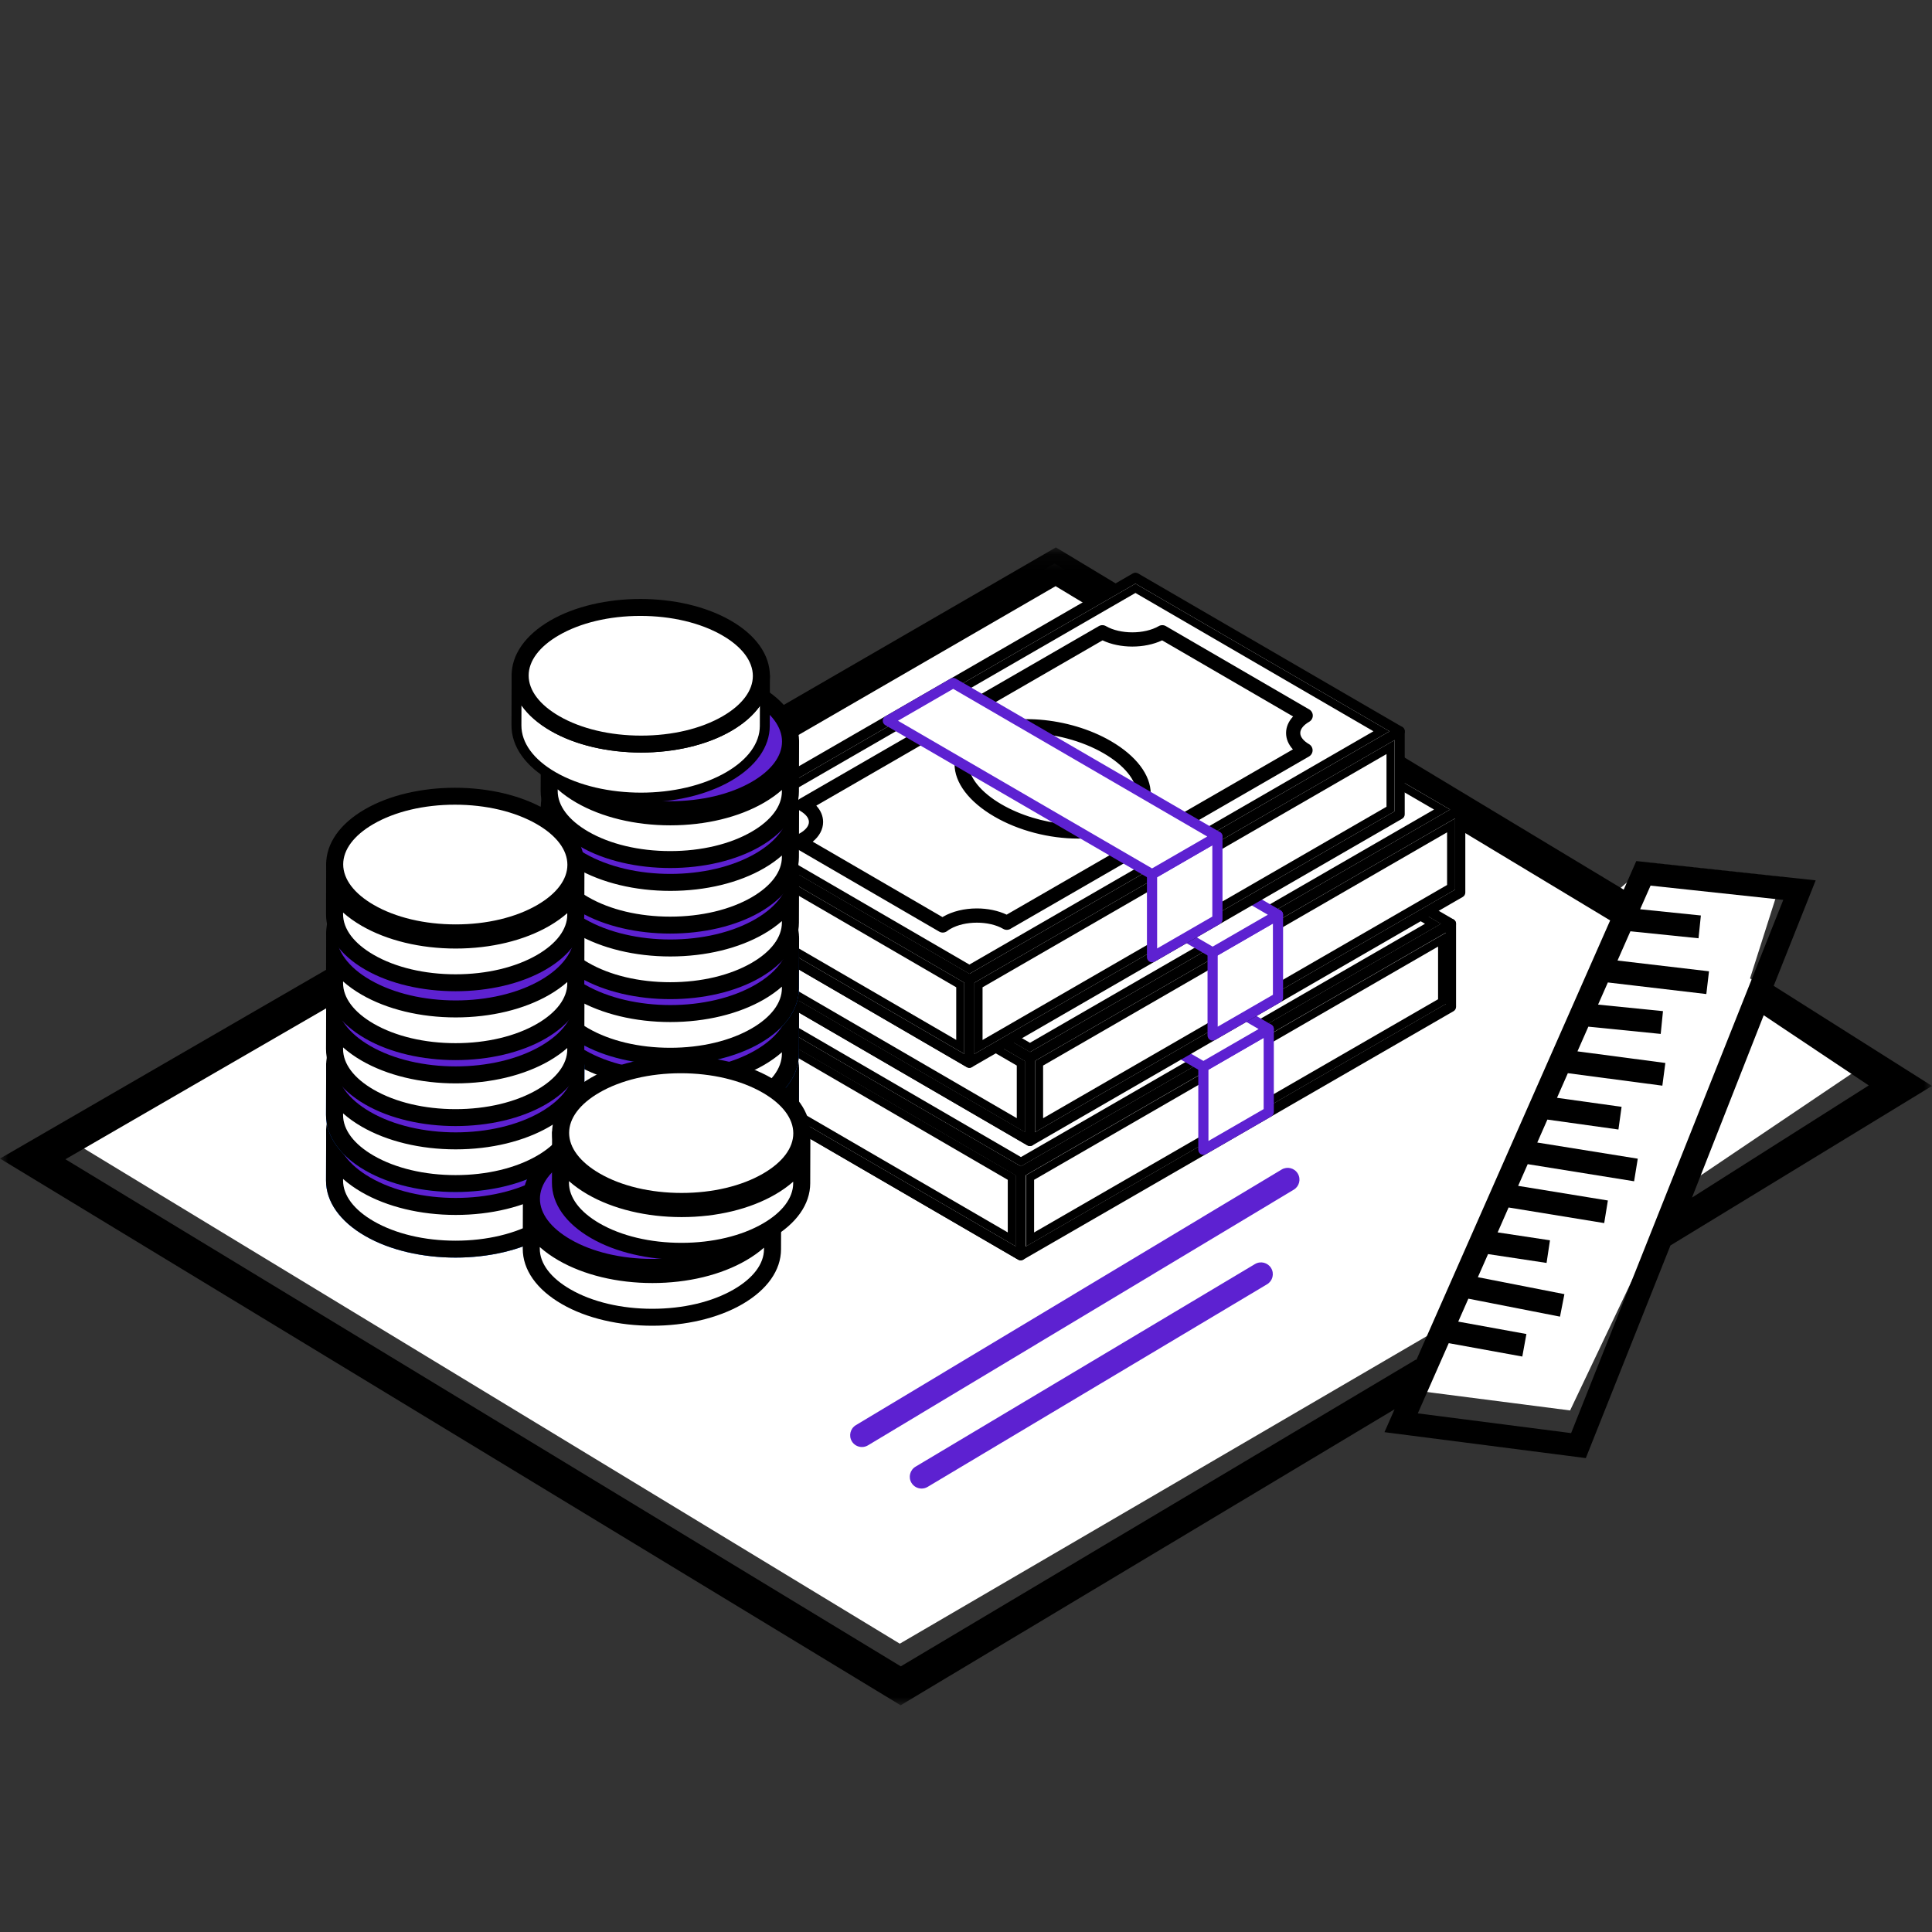 <?xml version="1.0" encoding="UTF-8"?>
<svg width="120px" height="120px" viewBox="0 0 120 120" version="1.1" xmlns="http://www.w3.org/2000/svg" xmlns:xlink="http://www.w3.org/1999/xlink">
    <rect x="0" y="0" width="120" height="120" fill="#333333" stroke="none"/>
    <title>oferta/icon/zabezpieczenie</title>
    <defs>
        <polygon id="path-1" points="0 0.082 120 0.082 120 72 0 72"></polygon>
    </defs>
    <g id="oferta/icon/zabezpieczenie" stroke="none" stroke-width="1" fill="none" fill-rule="evenodd">
        <polygon id="Fill-1" fill="#FFFFFF" points="65.5 35 4 70.595 55.888 102.092 89.038 82.747 87.998 86.379 97.522 87.605 103.919 74.163 116.01 66.011 108.699 60.768 110.7 54.486 102.456 53.6 99.947 55.761"></polygon>
        <g id="Group-258" transform="translate(0, 33)">
            <path d="M79.604,39.642 L53.16,55.519 C52.813,55.727 52.702,56.176 52.909,56.522 C53.046,56.75 53.288,56.877 53.537,56.877 C53.665,56.877 53.793,56.843 53.913,56.772 L80.357,40.894 C80.704,40.687 80.816,40.237 80.607,39.892 C80.4,39.546 79.953,39.433 79.604,39.642" id="Fill-1" fill="#5D21D1"></path>
            <path d="M77.949,45.513 L56.865,58.098 C56.518,58.305 56.404,58.755 56.612,59.101 C56.749,59.329 56.991,59.457 57.24,59.457 C57.367,59.457 57.497,59.425 57.615,59.354 L78.701,46.768 C79.048,46.561 79.161,46.112 78.953,45.765 C78.745,45.42 78.299,45.305 77.949,45.513" id="Fill-3" fill="#5D21D1"></path>
            <g id="Group-7" transform="translate(0, 0.918)">
                <mask id="mask-2" fill="white">
                    <use xlink:href="#path-1"></use>
                </mask>
                <g id="Clip-6"></g>
                <path d="M97.585,55.095 L88.062,53.869 L89.984,49.508 L94.553,50.339 L94.808,48.94 L90.574,48.17 L91.203,46.745 L96.895,47.861 L97.168,46.464 L91.793,45.411 L92.426,43.976 L96.06,44.525 L96.272,43.119 L93.022,42.628 L93.701,41.081 L99.64,42.05 L99.868,40.647 L94.295,39.738 L94.889,38.39 L101.497,39.453 L101.725,38.05 L95.483,37.046 L96.111,35.621 L100.524,36.238 L100.72,34.829 L96.708,34.269 L97.382,32.74 L103.252,33.515 L103.438,32.105 L97.979,31.384 L98.655,29.85 L103.15,30.301 L103.291,28.885 L99.259,28.481 L99.867,27.104 L105.983,27.824 L106.149,26.411 L100.467,25.743 L101.268,23.926 L105.499,24.36 L105.644,22.944 L101.871,22.557 L102.519,21.09 L110.763,21.975 L97.585,55.095 Z M87.953,50.522 L55.95,69.582 L4.064,38.085 L65.564,2.49 L100.01,23.251 L87.964,50.569 L87.953,50.522 Z M105.093,40.466 L109.547,29.141 L116.072,33.5 L105.093,40.466 Z M120,33.532 L110.168,27.315 L112.775,20.762 L101.633,19.564 L100.852,21.339 L65.584,0.082 L0,38.042 L55.941,72 L86.619,53.615 L85.992,55.037 L98.498,56.647 L103.754,43.439 L120,33.532 Z" id="Fill-5" fill="#000000" mask="url(#mask-2)"></path>
            </g>
            <polygon id="Fill-8" fill="#FFFFFF" points="46.986 35.429 46.986 30.274 90.123 24.38 90.123 29.535 76.705 37.282 74.744 38.414 63.396 44.966"></polygon>
            <path d="M89.807,24.742 L47.302,30.55 L47.302,35.247 L63.397,44.601 L89.807,29.353 L89.807,24.742 Z M63.238,45.239 L46.828,35.702 C46.73,35.646 46.671,35.542 46.671,35.429 L46.671,30.274 C46.671,30.117 46.787,29.983 46.943,29.961 L90.08,24.067 C90.17,24.056 90.261,24.082 90.331,24.142 C90.399,24.202 90.439,24.289 90.439,24.38 L90.439,29.535 C90.439,29.648 90.379,29.752 90.281,29.808 L63.554,45.239 C63.505,45.267 63.451,45.282 63.396,45.282 C63.341,45.282 63.287,45.267 63.238,45.239 L63.238,45.239 Z" id="Fill-10" fill="#000000"></path>
            <polygon id="Fill-12" fill="#FFFFFF" points="46.986 30.275 58.334 23.724 62.394 21.379 73.713 14.844 90.123 24.381 76.705 32.128 74.744 33.26 63.396 39.812"></polygon>
            <path d="M73.712,15.209 L47.615,30.275 L63.397,39.446 L89.492,24.379 L73.712,15.209 Z M63.237,40.084 L46.827,30.547 C46.73,30.491 46.669,30.387 46.67,30.274 C46.67,30.162 46.73,30.057 46.827,30.001 L73.554,14.57 C73.652,14.514 73.774,14.514 73.871,14.571 L90.281,24.107 C90.379,24.164 90.439,24.268 90.439,24.381 C90.438,24.494 90.378,24.598 90.28,24.654 L63.554,40.084 C63.505,40.113 63.45,40.127 63.396,40.127 C63.341,40.127 63.286,40.113 63.237,40.084 L63.237,40.084 Z" id="Fill-14" fill="#000000"></path>
            <path d="M89.821,24.927 L63.73,39.99 L63.73,44.416 L89.821,29.352 L89.821,24.927 Z M89.321,25.793 L89.321,29.064 L64.23,43.55 L64.23,40.28 L89.321,25.793 Z" id="Fill-16" fill="#000000"></path>
            <path d="M73.726,15.208 L47.63,30.274 L63.411,39.445 L89.507,24.379 L73.726,15.208 Z M73.725,15.786 L88.509,24.377 L63.412,38.867 L48.628,30.276 L73.725,15.786 Z" id="Fill-18" fill="#000000"></path>
            <path d="M47.317,30.823 L47.317,35.246 L63.094,44.416 L63.094,39.992 L47.317,30.823 Z M47.817,31.692 L62.594,40.281 L62.594,43.547 L47.817,34.959 L47.817,31.692 Z" id="Fill-20" fill="#000000"></path>
            <polygon id="Fill-22" fill="#FFFFFF" points="78.804 30.916 78.804 36.07 74.743 38.415 74.743 33.26"></polygon>
            <path d="M78.488,31.463 L75.059,33.442 L75.059,37.868 L78.488,35.888 L78.488,31.463 Z M74.586,38.689 C74.488,38.632 74.428,38.528 74.428,38.415 L74.428,33.26 C74.428,33.147 74.488,33.043 74.586,32.986 L78.646,30.642 C78.744,30.586 78.864,30.586 78.963,30.642 C79.06,30.699 79.12,30.803 79.12,30.916 L79.12,36.07 C79.12,36.184 79.06,36.288 78.963,36.344 L74.902,38.689 C74.853,38.716 74.799,38.731 74.744,38.731 C74.689,38.731 74.634,38.716 74.586,38.689 L74.586,38.689 Z" id="Fill-24" fill="#5D21D1"></path>
            <path d="M47.302,30.823 L47.302,35.248 L63.08,44.417 L63.08,39.992 L47.302,30.823 Z M63.238,45.239 L46.827,35.703 C46.73,35.647 46.67,35.542 46.67,35.429 L46.67,30.274 C46.67,30.162 46.731,30.058 46.828,30.002 C46.926,29.945 47.046,29.945 47.145,30.002 L63.555,39.538 C63.652,39.594 63.712,39.699 63.712,39.812 L63.712,44.967 C63.712,45.08 63.652,45.184 63.554,45.24 C63.505,45.267 63.45,45.282 63.396,45.282 C63.341,45.282 63.286,45.267 63.238,45.239 L63.238,45.239 Z" id="Fill-26" fill="#000000"></path>
            <polygon id="Fill-28" fill="#FFFFFF" points="58.333 23.723 62.394 21.379 64.29 22.481 67.138 24.136 74.059 28.158 76.906 29.813 78.804 30.915 74.743 33.26 72.846 32.157 70.033 30.522 63.043 26.46 60.23 24.826"></polygon>
            <path d="M62.393,21.744 L58.963,23.724 L74.745,32.895 L78.174,30.915 L62.393,21.744 Z M74.584,33.533 L58.175,23.996 C58.078,23.94 58.017,23.836 58.018,23.723 C58.018,23.61 58.078,23.506 58.175,23.45 L62.236,21.105 C62.334,21.049 62.455,21.049 62.552,21.106 L78.962,30.642 C79.06,30.699 79.12,30.804 79.12,30.916 C79.12,31.029 79.06,31.133 78.962,31.189 L74.902,33.534 C74.853,33.561 74.798,33.576 74.744,33.576 C74.689,33.576 74.634,33.561 74.584,33.533 L74.584,33.533 Z" id="Fill-30" fill="#5D21D1"></path>
            <polygon id="Fill-32" fill="#FFFFFF" points="47.56 28.331 47.56 23.176 90.697 17.282 90.697 22.437 77.279 30.184 75.318 31.316 63.97 37.868"></polygon>
            <path d="M90.381,17.644 L47.876,23.452 L47.876,28.149 L63.971,37.502 L90.381,22.254 L90.381,17.644 Z M63.812,38.141 L47.402,28.604 C47.304,28.547 47.245,28.443 47.245,28.331 L47.245,23.176 C47.245,23.019 47.361,22.885 47.518,22.863 L90.655,16.969 C90.744,16.957 90.836,16.984 90.905,17.044 C90.974,17.104 91.013,17.191 91.013,17.282 L91.013,22.437 C91.013,22.55 90.953,22.654 90.855,22.71 L64.128,38.141 C64.079,38.169 64.025,38.184 63.97,38.184 C63.915,38.184 63.861,38.169 63.812,38.141 L63.812,38.141 Z" id="Fill-34" fill="#000000"></path>
            <polygon id="Fill-36" fill="#FFFFFF" points="47.56 23.176 58.908 16.625 62.968 14.28 74.287 7.745 90.697 17.282 77.279 25.029 75.318 26.161 63.97 32.713"></polygon>
            <path d="M74.287,8.111 L48.191,23.177 L63.971,32.348 L90.067,17.281 L74.287,8.111 Z M63.812,32.986 L47.401,23.449 C47.304,23.393 47.245,23.289 47.245,23.176 C47.245,23.063 47.306,22.959 47.403,22.903 L74.129,7.472 C74.227,7.416 74.349,7.416 74.445,7.473 L90.856,17.009 C90.954,17.066 91.013,17.17 91.013,17.283 C91.013,17.396 90.953,17.5 90.855,17.556 L64.129,32.986 C64.079,33.015 64.025,33.029 63.971,33.029 C63.916,33.029 63.861,33.015 63.812,32.986 L63.812,32.986 Z" id="Fill-38" fill="#000000"></path>
            <path d="M90.381,17.831 L64.289,32.895 L64.289,37.321 L90.381,22.256 L90.381,17.831 Z M89.881,18.697 L89.881,21.968 L64.789,36.455 L64.789,33.184 L89.881,18.697 Z" id="Fill-40" fill="#000000"></path>
            <path d="M74.287,8.113 L48.191,23.178 L63.971,32.349 L90.067,17.282 L74.287,8.113 Z M74.285,8.691 L89.07,17.282 L63.972,31.771 L49.188,23.18 L74.285,8.691 Z" id="Fill-42" fill="#000000"></path>
            <path d="M47.876,23.727 L47.876,28.151 L63.654,37.321 L63.654,32.896 L47.876,23.727 Z M48.376,24.596 L63.154,33.184 L63.154,36.452 L48.376,27.863 L48.376,24.596 Z" id="Fill-44" fill="#000000"></path>
            <polygon id="Fill-46" fill="#FFFFFF" points="79.378 23.817 79.378 28.972 75.317 31.316 75.317 26.161"></polygon>
            <path d="M79.063,24.364 L75.634,26.343 L75.634,30.769 L79.063,28.789 L79.063,24.364 Z M75.161,31.59 C75.063,31.533 75.002,31.429 75.002,31.316 L75.002,26.161 C75.002,26.048 75.063,25.944 75.161,25.887 L79.22,23.543 C79.318,23.487 79.438,23.487 79.537,23.543 C79.634,23.6 79.694,23.704 79.694,23.817 L79.694,28.971 C79.694,29.085 79.634,29.189 79.537,29.245 L75.476,31.59 C75.427,31.617 75.373,31.632 75.318,31.632 C75.264,31.632 75.209,31.617 75.161,31.59 L75.161,31.59 Z" id="Fill-48" fill="#5D21D1"></path>
            <path d="M47.876,23.725 L47.876,28.149 L63.654,37.319 L63.654,32.894 L47.876,23.725 Z M63.812,38.141 L47.401,28.604 C47.304,28.547 47.244,28.443 47.244,28.331 L47.244,23.176 C47.244,23.063 47.305,22.959 47.402,22.902 C47.501,22.846 47.621,22.846 47.719,22.903 L64.129,32.44 C64.227,32.496 64.286,32.6 64.286,32.713 L64.286,37.868 C64.286,37.981 64.226,38.085 64.128,38.141 C64.079,38.169 64.024,38.183 63.97,38.183 C63.915,38.183 63.86,38.169 63.812,38.141 L63.812,38.141 Z" id="Fill-50" fill="#000000"></path>
            <polygon id="Fill-52" fill="#FFFFFF" points="58.907 16.625 62.968 14.281 64.865 15.383 67.713 17.038 74.635 21.06 77.481 22.715 79.379 23.817 75.317 26.161 73.421 25.059 70.609 23.424 63.617 19.362 60.804 17.727"></polygon>
            <path d="M62.968,14.645 L59.538,16.625 L75.319,25.796 L78.748,23.816 L62.968,14.645 Z M75.159,26.434 L58.749,16.897 C58.652,16.841 58.592,16.736 58.592,16.624 C58.592,16.511 58.652,16.407 58.749,16.351 L62.81,14.006 C62.908,13.95 63.029,13.95 63.127,14.007 L79.537,23.543 C79.634,23.6 79.695,23.704 79.694,23.817 C79.694,23.93 79.634,24.034 79.536,24.09 L75.476,26.435 C75.427,26.462 75.372,26.477 75.318,26.477 C75.263,26.477 75.208,26.462 75.159,26.434 L75.159,26.434 Z" id="Fill-54" fill="#5D21D1"></path>
            <polygon id="Fill-56" fill="#FFFFFF" points="43.798 23.472 43.798 18.317 86.935 12.423 86.935 17.578 73.517 25.325 71.556 26.457 60.208 33.009"></polygon>
            <path d="M86.618,12.785 L44.113,18.593 L44.113,23.29 L60.209,32.643 L86.618,17.395 L86.618,12.785 Z M60.049,33.282 L43.639,23.745 C43.542,23.688 43.482,23.584 43.482,23.472 L43.482,18.317 C43.482,18.159 43.599,18.026 43.755,18.004 L86.892,12.11 C86.982,12.098 87.073,12.125 87.142,12.185 C87.211,12.245 87.25,12.332 87.25,12.423 L87.25,17.578 C87.25,17.691 87.191,17.795 87.093,17.851 L60.366,33.282 C60.317,33.31 60.263,33.325 60.208,33.325 C60.153,33.325 60.099,33.31 60.049,33.282 L60.049,33.282 Z" id="Fill-58" fill="#000000"></path>
            <path d="M86.618,12.97 L60.528,28.035 L60.528,32.461 L86.618,17.395 L86.618,12.97 Z M86.118,13.836 L86.118,17.108 L61.028,31.595 L61.028,28.323 L86.118,13.836 Z" id="Fill-60" fill="#000000"></path>
            <polygon id="Fill-62" fill="#FFFFFF" points="43.798 18.318 55.146 11.766 59.205 9.422 70.525 2.887 86.935 12.424 73.517 20.171 71.556 21.303 60.208 27.855"></polygon>
            <path d="M70.524,3.252 L44.428,18.319 L60.21,27.489 L86.305,12.423 L70.524,3.252 Z M60.049,28.127 L43.639,18.591 C43.543,18.534 43.482,18.43 43.482,18.317 C43.483,18.205 43.543,18.101 43.64,18.044 L70.367,2.614 C70.465,2.557 70.586,2.557 70.683,2.614 L87.093,12.151 C87.191,12.207 87.251,12.312 87.251,12.424 C87.251,12.537 87.191,12.641 87.093,12.697 L60.367,28.128 C60.318,28.156 60.263,28.17 60.209,28.17 C60.154,28.17 60.099,28.156 60.049,28.127 L60.049,28.127 Z" id="Fill-64" fill="#000000"></path>
            <polygon id="Fill-66" fill="#FFFFFF" points="75.616 18.958 75.616 24.113 71.556 26.457 71.556 21.302"></polygon>
            <path d="M75.3,19.505 L71.871,21.485 L71.871,25.91 L75.3,23.931 L75.3,19.505 Z M71.398,26.731 C71.3,26.674 71.239,26.57 71.239,26.457 L71.239,21.302 C71.239,21.19 71.3,21.086 71.398,21.029 L75.458,18.685 C75.556,18.629 75.676,18.629 75.774,18.685 C75.871,18.741 75.932,18.845 75.932,18.958 L75.932,24.113 C75.932,24.226 75.871,24.33 75.774,24.386 L71.713,26.731 C71.664,26.759 71.61,26.773 71.556,26.773 C71.501,26.773 71.446,26.759 71.398,26.731 L71.398,26.731 Z" id="Fill-68" fill="#5D21D1"></path>
            <polygon id="Fill-70" fill="#FFFFFF" points="60.208 27.854 60.208 33.009 43.798 23.472 43.798 18.317"></polygon>
            <path d="M44.114,18.866 L44.114,23.291 L59.892,32.461 L59.892,28.035 L44.114,18.866 Z M60.05,33.282 L43.639,23.745 C43.543,23.689 43.482,23.584 43.482,23.473 L43.482,18.317 C43.482,18.204 43.543,18.101 43.641,18.044 C43.739,17.988 43.859,17.988 43.958,18.044 L60.367,27.581 C60.465,27.637 60.524,27.741 60.524,27.855 L60.524,33.01 C60.524,33.121 60.464,33.227 60.366,33.282 C60.317,33.31 60.262,33.325 60.209,33.325 C60.154,33.325 60.099,33.31 60.05,33.282 L60.05,33.282 Z" id="Fill-72" fill="#000000"></path>
            <path d="M62.53,23.951 L80.509,13.571 C80.181,13.27 80.006,12.91 80.006,12.527 C80.007,12.14 80.186,11.778 80.521,11.474 L72.187,6.632 C71.107,7.17 69.551,7.17 68.476,6.632 L50.497,17.013 C50.825,17.313 51,17.672 51,18.055 C50.999,18.524 50.736,18.956 50.255,19.291 L58.542,24.107 C58.578,24.085 58.615,24.062 58.653,24.04 C59.221,23.712 59.95,23.548 60.676,23.548 C61.335,23.548 61.993,23.682 62.53,23.951 M58.399,24.755 L49.456,19.557 C49.352,19.498 49.292,19.385 49.299,19.265 C49.306,19.146 49.38,19.042 49.489,18.994 C49.577,18.956 49.664,18.913 49.748,18.865 C50.147,18.634 50.368,18.347 50.368,18.055 C50.368,17.766 50.153,17.482 49.76,17.254 C49.663,17.198 49.603,17.094 49.603,16.981 C49.603,16.868 49.664,16.764 49.761,16.708 L68.313,5.996 C68.412,5.94 68.532,5.94 68.63,5.997 C69.55,6.532 71.109,6.532 72.036,5.996 C72.134,5.94 72.255,5.94 72.352,5.997 L81.258,11.172 C81.355,11.229 81.416,11.333 81.415,11.446 C81.415,11.558 81.354,11.662 81.258,11.719 C80.858,11.95 80.638,12.237 80.637,12.528 C80.637,12.816 80.853,13.101 81.246,13.329 C81.343,13.385 81.403,13.49 81.403,13.602 C81.403,13.715 81.342,13.819 81.245,13.875 L62.693,24.586 C62.595,24.643 62.474,24.643 62.377,24.586 C61.457,24.051 59.896,24.052 58.969,24.587 C58.887,24.634 58.814,24.683 58.752,24.731 C58.695,24.775 58.627,24.798 58.557,24.798 C58.503,24.798 58.448,24.784 58.399,24.755" id="Fill-74" fill="#000000"></path>
            <path d="M50.48,19.278 L58.54,23.963 C58.556,23.952 58.574,23.942 58.59,23.932 C59.159,23.604 59.9,23.424 60.676,23.424 C61.345,23.424 61.999,23.561 62.525,23.81 L80.305,13.545 C80.027,13.244 79.88,12.895 79.88,12.528 C79.881,12.156 80.032,11.804 80.317,11.501 L72.182,6.774 C71.094,7.288 69.563,7.288 68.481,6.774 L50.701,17.04 C50.979,17.34 51.125,17.689 51.125,18.056 C51.124,18.509 50.896,18.937 50.48,19.278 L50.48,19.278 Z M58.543,24.254 L58.479,24.216 L50.022,19.301 L50.183,19.189 C50.634,18.875 50.874,18.484 50.875,18.056 C50.875,17.711 50.714,17.382 50.413,17.106 L50.287,16.99 L50.434,16.905 L68.472,6.49 L68.532,6.521 C69.575,7.043 71.088,7.042 72.131,6.521 L72.192,6.49 L72.25,6.525 L80.732,11.453 L80.605,11.568 C80.295,11.848 80.131,12.18 80.13,12.528 C80.13,12.872 80.291,13.201 80.593,13.479 L80.719,13.594 L80.572,13.68 L62.534,24.094 L62.474,24.064 C61.971,23.812 61.334,23.674 60.676,23.674 C59.943,23.674 59.247,23.842 58.715,24.149 C58.678,24.17 58.642,24.193 58.608,24.214 L58.543,24.254 Z M68.471,6.08 C68.438,6.08 68.405,6.089 68.375,6.106 L49.824,16.817 C49.764,16.851 49.728,16.914 49.728,16.982 C49.728,17.049 49.764,17.113 49.823,17.147 C50.254,17.398 50.493,17.72 50.493,18.055 C50.493,18.394 50.251,18.72 49.81,18.974 C49.722,19.025 49.63,19.07 49.539,19.11 C49.472,19.139 49.428,19.202 49.423,19.275 C49.419,19.346 49.456,19.414 49.518,19.45 L58.462,24.648 C58.527,24.686 58.615,24.68 58.675,24.633 C58.742,24.582 58.82,24.529 58.907,24.48 C59.867,23.925 61.485,23.924 62.439,24.479 C62.501,24.513 62.573,24.512 62.63,24.479 L81.182,13.768 C81.242,13.734 81.278,13.671 81.278,13.603 C81.278,13.535 81.242,13.472 81.183,13.438 C80.751,13.187 80.512,12.864 80.512,12.528 C80.513,12.191 80.755,11.865 81.195,11.611 C81.253,11.577 81.29,11.514 81.29,11.447 C81.291,11.379 81.253,11.316 81.195,11.281 L72.29,6.106 C72.231,6.072 72.158,6.072 72.097,6.106 C71.138,6.66 69.52,6.66 68.567,6.106 C68.538,6.089 68.504,6.08 68.471,6.08 L68.471,6.08 Z M58.557,24.924 C58.479,24.924 58.403,24.903 58.335,24.863 L49.393,19.666 C49.249,19.583 49.164,19.427 49.173,19.259 C49.184,19.091 49.287,18.947 49.439,18.881 C49.523,18.844 49.605,18.803 49.685,18.757 C50.044,18.549 50.243,18.3 50.243,18.055 C50.243,17.813 50.049,17.568 49.698,17.363 C49.562,17.285 49.478,17.138 49.478,16.982 C49.478,16.825 49.563,16.679 49.699,16.6 L68.251,5.889 C68.387,5.81 68.557,5.811 68.692,5.89 C69.577,6.404 71.081,6.405 71.973,5.889 C72.11,5.81 72.28,5.811 72.415,5.89 L81.32,11.065 C81.457,11.144 81.541,11.291 81.54,11.448 C81.54,11.603 81.456,11.749 81.321,11.828 C80.961,12.035 80.763,12.284 80.762,12.529 C80.762,12.771 80.957,13.017 81.308,13.222 C81.444,13.299 81.528,13.445 81.528,13.603 C81.528,13.76 81.443,13.906 81.307,13.985 L62.755,24.695 C62.619,24.774 62.45,24.775 62.313,24.695 C61.428,24.18 59.926,24.18 59.032,24.696 C58.955,24.74 58.886,24.786 58.828,24.831 C58.751,24.891 58.655,24.924 58.557,24.924 L58.557,24.924 Z" id="Fill-76" fill="#000000"></path>
            <path d="M60.866,12.754 C62.745,11.67 66.286,11.964 68.779,13.414 C71.273,14.863 71.774,16.917 69.895,18.001 C68.019,19.085 64.476,18.788 61.982,17.338 C59.488,15.889 58.99,13.837 60.866,12.754" id="Fill-78" fill="#FFFFFF"></path>
            <path d="M61.024,13.027 C60.384,13.396 60.046,13.89 60.045,14.456 C60.044,15.326 60.828,16.302 62.14,17.065 C64.544,18.461 67.952,18.758 69.737,17.727 C70.378,17.358 70.716,16.863 70.717,16.297 C70.718,15.426 69.934,14.45 68.621,13.687 C67.186,12.853 65.391,12.411 63.798,12.411 C62.725,12.411 61.743,12.612 61.024,13.027 M61.823,17.611 C60.29,16.72 59.412,15.57 59.414,14.455 C59.415,13.663 59.875,12.961 60.708,12.48 C62.67,11.347 66.362,11.643 68.938,13.14 C70.471,14.031 71.35,15.182 71.348,16.298 C71.347,17.091 70.887,17.793 70.053,18.274 C69.251,18.738 68.158,18.962 66.97,18.962 C65.256,18.962 63.345,18.496 61.823,17.611" id="Fill-80" fill="#000000"></path>
            <path d="M63.798,12.536 C62.702,12.536 61.765,12.743 61.086,13.135 C60.487,13.48 60.171,13.937 60.17,14.456 C60.168,15.281 60.928,16.216 62.202,16.957 C64.572,18.333 67.923,18.63 69.674,17.619 C70.274,17.273 70.591,16.815 70.592,16.297 C70.593,15.471 69.832,14.535 68.558,13.794 C67.202,13.006 65.423,12.536 63.798,12.536 M66.967,18.464 C65.35,18.464 63.531,18.017 62.077,17.173 C60.725,16.387 59.918,15.37 59.92,14.455 C59.921,13.843 60.281,13.311 60.961,12.918 C61.678,12.505 62.658,12.286 63.798,12.286 C65.465,12.286 67.291,12.769 68.683,13.578 C70.036,14.365 70.843,15.381 70.842,16.297 C70.841,16.91 70.481,17.442 69.799,17.835 C69.065,18.26 68.062,18.464 66.967,18.464 M63.796,11.914 C62.629,11.914 61.557,12.133 60.77,12.588 C59.977,13.046 59.539,13.709 59.538,14.455 C59.536,15.524 60.392,16.635 61.885,17.503 C63.344,18.35 65.197,18.836 66.97,18.836 C68.187,18.836 69.231,18.604 69.99,18.165 C70.784,17.707 71.222,17.044 71.223,16.297 C71.225,15.228 70.369,14.117 68.875,13.248 C67.371,12.374 65.485,11.914 63.796,11.914 M66.97,19.086 C65.154,19.086 63.255,18.588 61.76,17.719 C60.187,16.805 59.286,15.616 59.288,14.455 C59.289,13.616 59.771,12.876 60.645,12.371 C62.642,11.219 66.39,11.515 69,13.032 C70.573,13.946 71.475,15.137 71.473,16.297 C71.472,17.137 70.989,17.877 70.115,18.382 C69.319,18.843 68.231,19.086 66.97,19.086" id="Fill-82" fill="#000000"></path>
            <path d="M70.524,3.252 L44.428,18.318 L60.21,27.489 L86.305,12.422 L70.524,3.252 Z M70.524,3.83 L85.307,12.421 L60.21,26.911 L45.426,18.319 L70.524,3.83 Z" id="Fill-84" fill="#000000"></path>
            <polygon id="Fill-86" fill="#FFFFFF" points="55.146 11.766 59.206 9.422 61.103 10.524 63.951 12.179 70.872 16.202 73.719 17.856 75.616 18.958 71.556 21.303 69.659 20.2 66.846 18.566 59.855 14.503 57.042 12.869"></polygon>
            <path d="M59.205,9.787 L55.775,11.767 L71.556,20.938 L74.985,18.958 L59.205,9.787 Z M71.396,21.576 L54.986,12.039 C54.889,11.983 54.829,11.878 54.829,11.766 C54.829,11.653 54.89,11.549 54.987,11.493 L59.048,9.148 C59.145,9.092 59.267,9.092 59.364,9.149 L75.774,18.685 C75.872,18.742 75.932,18.846 75.932,18.959 C75.932,19.072 75.871,19.176 75.773,19.232 L71.713,21.576 C71.664,21.604 71.609,21.619 71.556,21.619 C71.5,21.619 71.445,21.604 71.396,21.576 L71.396,21.576 Z" id="Fill-88" fill="#5D21D1"></path>
            <path d="M44.114,18.866 L44.114,23.291 L59.893,32.461 L59.893,28.035 L44.114,18.866 Z M44.614,19.735 L59.393,28.323 L59.393,31.591 L44.614,23.003 L44.614,19.735 Z" id="Fill-90" fill="#000000"></path>
            <path d="M49.324,33.432 L49.315,36.531 C49.312,37.666 48.565,38.801 47.073,39.668 C44.071,41.412 39.188,41.412 36.167,39.668 C34.646,38.79 33.886,37.638 33.889,36.487 L33.898,33.389 C33.895,34.539 34.655,35.691 36.176,36.569 C39.197,38.314 44.08,38.314 47.082,36.569 C48.574,35.702 49.321,34.568 49.324,33.432" id="Fill-92" fill="#D4E6FC"></path>
            <path d="M34.202,35.246 L34.197,36.487 C34.194,37.574 34.949,38.608 36.321,39.401 C39.252,41.093 44.007,41.093 46.919,39.401 C48.263,38.62 49.004,37.6 49.007,36.529 L49.011,35.286 C48.603,35.862 48.008,36.388 47.236,36.835 C44.154,38.627 39.123,38.627 36.02,36.836 C35.227,36.377 34.614,35.838 34.202,35.246 M41.627,41.278 C39.596,41.278 37.562,40.83 36.013,39.934 C34.441,39.027 33.578,37.803 33.581,36.486 L33.59,33.387 C33.59,33.217 33.728,33.079 33.898,33.079 L33.898,33.079 C34.069,33.08 34.208,33.219 34.206,33.389 L34.206,33.389 C34.203,34.475 34.958,35.51 36.33,36.302 C39.261,37.995 44.014,37.995 46.928,36.302 C48.27,35.521 49.013,34.501 49.014,33.431 C49.016,33.261 49.154,33.123 49.324,33.123 L49.325,33.123 C49.495,33.123 49.633,33.262 49.633,33.432 L49.623,36.531 C49.62,37.83 48.769,39.038 47.227,39.934 C45.687,40.829 43.657,41.278 41.627,41.278" id="Fill-94" fill="#0C5AE5"></path>
            <path d="M49.324,33.432 L49.315,36.531 C49.312,37.666 48.565,38.801 47.073,39.668 C44.071,41.412 39.188,41.412 36.167,39.668 C34.646,38.79 33.886,37.638 33.889,36.487 L33.898,33.389 C33.895,34.539 34.655,35.691 36.176,36.569 C39.197,38.314 44.08,38.314 47.082,36.569 C48.574,35.702 49.321,34.568 49.324,33.432" id="Fill-96" fill="#FFFFFF"></path>
            <path d="M34.202,35.246 L34.197,36.487 C34.194,37.574 34.949,38.608 36.321,39.401 C39.252,41.093 44.007,41.093 46.919,39.401 C48.263,38.62 49.004,37.6 49.007,36.529 L49.011,35.286 C48.603,35.862 48.008,36.388 47.236,36.835 C44.154,38.627 39.123,38.627 36.02,36.836 C35.227,36.377 34.614,35.838 34.202,35.246 M41.627,41.278 C39.596,41.278 37.562,40.83 36.013,39.934 C34.441,39.027 33.578,37.803 33.581,36.486 L33.59,33.387 C33.59,33.217 33.728,33.079 33.898,33.079 L33.898,33.079 C34.069,33.08 34.208,33.219 34.206,33.389 L34.206,33.389 C34.203,34.475 34.958,35.51 36.33,36.302 C39.261,37.995 44.014,37.995 46.928,36.302 C48.27,35.521 49.013,34.501 49.014,33.431 C49.016,33.261 49.154,33.123 49.324,33.123 L49.325,33.123 C49.495,33.123 49.633,33.262 49.633,33.432 L49.623,36.531 C49.62,37.83 48.769,39.038 47.227,39.934 C45.687,40.829 43.657,41.278 41.627,41.278" id="Fill-98" fill="#000000"></path>
            <path d="M47.047,30.251 C50.068,31.996 50.084,34.824 47.081,36.569 C44.079,38.314 39.196,38.314 36.175,36.569 C33.153,34.825 33.137,31.996 36.139,30.251 C39.142,28.507 44.026,28.507 47.047,30.251" id="Fill-100" fill="#FFFFFF"></path>
            <path d="M41.586,29.249 C39.667,29.249 37.75,29.672 36.294,30.518 C34.946,31.302 34.205,32.325 34.206,33.399 C34.208,34.482 34.962,35.513 36.329,36.302 C39.26,37.995 44.015,37.995 46.927,36.303 C48.274,35.519 49.017,34.496 49.015,33.421 C49.014,32.338 48.26,31.308 46.893,30.518 C45.427,29.672 43.505,29.249 41.586,29.249 M41.636,38.18 C39.605,38.18 37.571,37.732 36.021,36.836 C34.455,35.933 33.592,34.712 33.59,33.4 C33.588,32.097 34.439,30.884 35.984,29.985 C39.067,28.194 44.099,28.193 47.201,29.984 C48.767,30.888 49.63,32.108 49.632,33.42 C49.634,34.724 48.783,35.937 47.236,36.836 C45.695,37.731 43.666,38.18 41.636,38.18" id="Fill-102" fill="#000000"></path>
            <path d="M49.324,29.359 L49.315,32.458 C49.312,33.594 48.565,34.728 47.073,35.595 C44.071,37.34 39.188,37.34 36.167,35.595 C34.646,34.717 33.886,33.565 33.889,32.414 L33.898,29.316 C33.895,30.466 34.655,31.619 36.176,32.497 C39.197,34.241 44.08,34.241 47.082,32.497 C48.574,31.63 49.321,30.495 49.324,29.359" id="Fill-104" fill="#D4E6FC"></path>
            <path d="M34.202,31.173 L34.197,32.415 C34.194,33.501 34.949,34.536 36.321,35.328 C39.252,37.02 44.007,37.021 46.919,35.328 C48.263,34.548 49.004,33.527 49.007,32.457 L49.011,31.214 C48.603,31.79 48.008,32.315 47.236,32.762 C44.154,34.554 39.123,34.554 36.02,32.763 C35.227,32.304 34.614,31.765 34.202,31.173 M41.627,37.205 C39.596,37.205 37.562,36.757 36.013,35.862 C34.441,34.955 33.578,33.73 33.581,32.413 L33.59,29.315 C33.59,29.145 33.728,29.007 33.898,29.007 L33.898,29.007 C34.069,29.007 34.208,29.146 34.206,29.316 C34.203,30.402 34.958,31.437 36.33,32.229 C39.261,33.922 44.014,33.922 46.928,32.23 C48.27,31.448 49.013,30.428 49.014,29.358 C49.016,29.188 49.154,29.05 49.324,29.05 L49.325,29.05 C49.495,29.051 49.633,29.189 49.633,29.36 L49.623,32.458 C49.62,33.757 48.769,34.966 47.227,35.861 C45.687,36.757 43.657,37.205 41.627,37.205" id="Fill-106" fill="#0C5AE5"></path>
            <path d="M49.324,29.359 L49.315,32.458 C49.312,33.594 48.565,34.728 47.073,35.595 C44.071,37.34 39.188,37.34 36.167,35.595 C34.646,34.717 33.886,33.565 33.889,32.414 L33.898,29.316 C33.895,30.466 34.655,31.619 36.176,32.497 C39.197,34.241 44.08,34.241 47.082,32.497 C48.574,31.63 49.321,30.495 49.324,29.359" id="Fill-108" fill="#FFFFFF"></path>
            <path d="M33.899,29.316 L33.889,32.415 C33.886,33.565 34.646,34.717 36.167,35.595 C37.677,36.467 39.653,36.903 41.628,36.903 C43.601,36.903 45.573,36.467 47.073,35.595 C48.565,34.728 49.312,33.594 49.315,32.458 L49.324,29.359 C49.321,30.495 48.574,31.629 47.083,32.497 C45.581,33.369 43.61,33.805 41.636,33.805 C39.663,33.805 37.686,33.369 36.175,32.497 C34.655,31.619 33.895,30.466 33.899,29.316 M34.64,32.318 C34.974,32.616 35.362,32.893 35.8,33.146 C37.374,34.054 39.446,34.555 41.636,34.555 C43.827,34.555 45.894,34.054 47.46,33.145 C47.875,32.903 48.245,32.639 48.565,32.357 L48.565,32.456 C48.563,33.363 47.899,34.248 46.696,34.947 C45.357,35.725 43.557,36.153 41.628,36.153 C39.697,36.153 37.89,35.724 36.542,34.945 C35.313,34.236 34.637,33.338 34.639,32.417 L34.64,32.318" id="Fill-110" fill="#000000"></path>
            <path d="M34.202,31.173 L34.197,32.415 C34.194,33.501 34.949,34.536 36.321,35.328 C39.252,37.02 44.007,37.021 46.919,35.328 C48.263,34.548 49.004,33.527 49.007,32.457 L49.011,31.214 C48.603,31.79 48.008,32.315 47.236,32.762 C44.154,34.554 39.123,34.554 36.02,32.763 C35.227,32.304 34.614,31.765 34.202,31.173 M41.627,37.205 C39.596,37.205 37.562,36.757 36.013,35.862 C34.441,34.955 33.578,33.73 33.581,32.413 L33.59,29.315 C33.59,29.145 33.728,29.007 33.898,29.007 L33.898,29.007 C34.069,29.007 34.208,29.146 34.206,29.316 C34.203,30.402 34.958,31.437 36.33,32.229 C39.261,33.922 44.014,33.922 46.928,32.23 C48.27,31.448 49.013,30.428 49.014,29.358 C49.016,29.188 49.154,29.05 49.324,29.05 L49.325,29.05 C49.495,29.051 49.633,29.189 49.633,29.36 L49.623,32.458 C49.62,33.757 48.769,34.966 47.227,35.861 C45.687,36.757 43.657,37.205 41.627,37.205" id="Fill-112" fill="#000000"></path>
            <path d="M47.047,26.178 C50.068,27.923 50.084,30.751 47.081,32.496 C44.079,34.241 39.196,34.241 36.175,32.496 C33.153,30.752 33.137,27.923 36.139,26.178 C39.142,24.433 44.026,24.433 47.047,26.178" id="Fill-114" fill="#5D21D1"></path>
            <path d="M41.586,25.175 C39.667,25.175 37.75,25.599 36.294,26.445 C34.946,27.229 34.205,28.252 34.206,29.326 C34.208,30.409 34.962,31.439 36.329,32.23 C39.26,33.922 44.015,33.922 46.927,32.23 C48.275,31.447 49.017,30.422 49.015,29.348 C49.014,28.265 48.26,27.235 46.893,26.445 C45.427,25.599 43.505,25.175 41.586,25.175 M41.636,34.106 C39.605,34.106 37.571,33.658 36.021,32.763 C34.455,31.86 33.592,30.639 33.59,29.326 C33.588,28.023 34.439,26.811 35.984,25.912 C39.067,24.12 44.099,24.119 47.201,25.91 C48.767,26.814 49.63,28.035 49.632,29.346 C49.634,30.651 48.783,31.863 47.236,32.763 C45.695,33.658 43.666,34.106 41.636,34.106" id="Fill-116" fill="#000000"></path>
            <path d="M49.324,25.286 L49.315,28.385 C49.312,29.52 48.565,30.655 47.073,31.522 C44.071,33.266 39.188,33.266 36.167,31.522 C34.646,30.644 33.886,29.492 33.889,28.341 L33.898,25.243 C33.895,26.393 34.655,27.545 36.176,28.423 C39.197,30.168 44.08,30.168 47.082,28.423 C48.574,27.557 49.321,26.422 49.324,25.286" id="Fill-118" fill="#D4E6FC"></path>
            <path d="M34.202,27.1 L34.197,28.342 C34.194,29.428 34.949,30.463 36.321,31.255 C39.252,32.947 44.007,32.947 46.919,31.255 C48.263,30.474 49.004,29.454 49.007,28.383 L49.011,27.14 C48.603,27.716 48.008,28.242 47.236,28.689 C44.154,30.481 39.123,30.481 36.02,28.69 C35.227,28.231 34.614,27.692 34.202,27.1 M41.627,33.132 C39.596,33.132 37.562,32.684 36.013,31.788 C34.441,30.881 33.578,29.657 33.581,28.34 L33.59,25.241 C33.59,25.071 33.728,24.934 33.898,24.934 L33.898,24.934 C34.069,24.934 34.208,25.073 34.206,25.243 C34.203,26.329 34.958,27.364 36.33,28.156 C39.261,29.849 44.014,29.849 46.928,28.156 C48.27,27.375 49.013,26.355 49.014,25.285 C49.016,25.115 49.154,24.977 49.324,24.977 L49.325,24.977 C49.495,24.977 49.633,25.116 49.633,25.286 L49.623,28.385 C49.62,29.684 48.769,30.892 47.227,31.788 C45.687,32.683 43.657,33.132 41.627,33.132" id="Fill-120" fill="#0C5AE5"></path>
            <path d="M49.324,25.286 L49.315,28.385 C49.312,29.52 48.565,30.655 47.073,31.522 C44.071,33.266 39.188,33.266 36.167,31.522 C34.646,30.644 33.886,29.492 33.889,28.341 L33.898,25.243 C33.895,26.393 34.655,27.545 36.176,28.423 C39.197,30.168 44.08,30.168 47.082,28.423 C48.574,27.557 49.321,26.422 49.324,25.286" id="Fill-122" fill="#FFFFFF"></path>
            <path d="M33.899,25.242 L33.889,28.341 C33.886,29.491 34.646,30.643 36.167,31.521 C37.677,32.393 39.653,32.83 41.628,32.83 C43.601,32.83 45.573,32.393 47.073,31.521 C48.565,30.654 49.312,29.52 49.315,28.384 L49.324,25.285 C49.321,26.422 48.574,27.555 47.083,28.423 C45.581,29.295 43.61,29.731 41.635,29.731 C39.663,29.731 37.686,29.295 36.175,28.423 C34.655,27.545 33.895,26.392 33.899,25.242 M34.64,28.245 C34.974,28.542 35.362,28.819 35.8,29.073 C37.374,29.981 39.446,30.481 41.635,30.481 C43.827,30.481 45.894,29.98 47.46,29.071 C47.875,28.83 48.245,28.565 48.565,28.283 L48.565,28.382 C48.563,29.289 47.899,30.174 46.696,30.873 C45.357,31.651 43.557,32.08 41.628,32.08 C39.697,32.08 37.89,31.651 36.542,30.872 C35.313,30.162 34.637,29.264 34.639,28.343 L34.64,28.245" id="Fill-124" fill="#000000"></path>
            <path d="M34.202,27.1 L34.197,28.342 C34.194,29.428 34.949,30.463 36.321,31.255 C39.252,32.947 44.007,32.947 46.919,31.255 C48.263,30.474 49.004,29.454 49.007,28.383 L49.011,27.14 C48.603,27.716 48.008,28.242 47.236,28.689 C44.154,30.481 39.123,30.481 36.02,28.69 C35.227,28.231 34.614,27.692 34.202,27.1 M41.627,33.132 C39.596,33.132 37.562,32.684 36.013,31.788 C34.441,30.881 33.578,29.657 33.581,28.34 L33.59,25.241 C33.59,25.071 33.728,24.934 33.898,24.934 L33.898,24.934 C34.069,24.934 34.208,25.073 34.206,25.243 C34.203,26.329 34.958,27.364 36.33,28.156 C39.261,29.849 44.014,29.849 46.928,28.156 C48.27,27.375 49.013,26.355 49.014,25.285 C49.016,25.115 49.154,24.977 49.324,24.977 L49.325,24.977 C49.495,24.977 49.633,25.116 49.633,25.286 L49.623,28.385 C49.62,29.684 48.769,30.892 47.227,31.788 C45.687,32.683 43.657,33.132 41.627,33.132" id="Fill-126" fill="#000000"></path>
            <path d="M47.047,22.105 C50.068,23.849 50.084,26.678 47.081,28.423 C44.079,30.168 39.196,30.168 36.175,28.423 C33.153,26.678 33.137,23.85 36.139,22.105 C39.142,20.36 44.026,20.36 47.047,22.105" id="Fill-128" fill="#5D21D1"></path>
            <path d="M41.586,21.103 C39.667,21.103 37.75,21.526 36.294,22.372 C34.946,23.156 34.205,24.179 34.206,25.253 C34.208,26.336 34.962,27.367 36.329,28.156 C39.26,29.849 44.015,29.849 46.927,28.157 C48.275,27.374 49.017,26.35 49.015,25.275 C49.014,24.192 48.26,23.162 46.893,22.372 C45.427,21.526 43.505,21.103 41.586,21.103 M41.636,30.034 C39.605,30.034 37.571,29.586 36.021,28.69 C34.455,27.787 33.592,26.566 33.59,25.254 C33.588,23.951 34.439,22.738 35.984,21.839 C39.067,20.048 44.099,20.047 47.201,21.838 C48.767,22.742 49.63,23.962 49.632,25.274 C49.634,26.578 48.783,27.791 47.236,28.69 C45.695,29.585 43.666,30.034 41.636,30.034" id="Fill-130" fill="#000000"></path>
            <path d="M49.324,21.213 L49.315,24.312 C49.312,25.448 48.565,26.582 47.073,27.449 C44.071,29.194 39.188,29.194 36.167,27.449 C34.646,26.571 33.886,25.419 33.889,24.268 L33.898,21.17 C33.895,22.32 34.655,23.473 36.176,24.351 C39.197,26.095 44.08,26.095 47.082,24.351 C48.574,23.484 49.321,22.349 49.324,21.213" id="Fill-132" fill="#FFFFFF"></path>
            <path d="M33.899,21.169 L33.889,24.268 C33.886,25.419 34.646,26.571 36.167,27.449 C37.677,28.321 39.653,28.757 41.628,28.757 C43.601,28.757 45.573,28.321 47.073,27.449 C48.565,26.582 49.312,25.447 49.315,24.312 L49.324,21.212 C49.321,22.349 48.574,23.483 47.083,24.35 C45.581,25.222 43.61,25.658 41.635,25.658 C39.663,25.658 37.686,25.222 36.175,24.35 C34.655,23.472 33.895,22.32 33.899,21.169 M34.64,24.172 C34.974,24.47 35.362,24.747 35.8,25 C37.374,25.908 39.446,26.408 41.635,26.408 C43.827,26.408 45.894,25.907 47.46,24.998 C47.875,24.757 48.245,24.493 48.565,24.21 L48.565,24.309 C48.563,25.217 47.899,26.102 46.697,26.8 C45.357,27.578 43.557,28.007 41.628,28.007 C39.697,28.007 37.89,27.578 36.542,26.799 C35.313,26.09 34.637,25.191 34.639,24.27 L34.64,24.172" id="Fill-134" fill="#000000"></path>
            <path d="M34.202,23.027 L34.197,24.269 C34.194,25.355 34.949,26.39 36.321,27.182 C39.252,28.874 44.007,28.875 46.919,27.182 C48.263,26.402 49.004,25.381 49.007,24.311 L49.011,23.068 C48.603,23.644 48.008,24.17 47.236,24.617 C44.154,26.408 39.123,26.408 36.02,24.617 C35.227,24.158 34.614,23.619 34.202,23.027 M41.627,29.059 C39.596,29.059 37.562,28.611 36.013,27.716 C34.441,26.809 33.578,25.584 33.581,24.267 L33.59,21.169 C33.59,20.999 33.728,20.861 33.898,20.861 L33.898,20.861 C34.069,20.861 34.208,21 34.206,21.17 L34.206,21.171 C34.203,22.256 34.958,23.291 36.33,24.083 C39.261,25.776 44.014,25.776 46.928,24.084 C48.27,23.303 49.013,22.283 49.014,21.212 C49.016,21.042 49.154,20.904 49.324,20.904 L49.325,20.904 C49.495,20.905 49.633,21.043 49.633,21.214 L49.623,24.312 C49.62,25.611 48.769,26.82 47.227,27.715 C45.687,28.611 43.657,29.059 41.627,29.059" id="Fill-136" fill="#000000"></path>
            <path d="M47.047,18.032 C50.068,19.777 50.084,22.605 47.081,24.35 C44.079,26.095 39.196,26.095 36.175,24.35 C33.153,22.606 33.137,19.777 36.139,18.032 C39.142,16.287 44.026,16.287 47.047,18.032" id="Fill-138" fill="#5D21D1"></path>
            <path d="M41.586,17.029 C39.667,17.029 37.75,17.453 36.294,18.299 C34.946,19.082 34.205,20.105 34.206,21.18 C34.208,22.262 34.962,23.294 36.329,24.084 C39.26,25.776 44.015,25.776 46.927,24.084 C48.275,23.3 49.017,22.276 49.015,21.201 C49.014,20.119 48.26,19.088 46.893,18.299 C45.427,17.453 43.505,17.029 41.586,17.029 M41.635,25.96 C39.605,25.96 37.571,25.512 36.021,24.617 C34.455,23.713 33.592,22.492 33.59,21.18 C33.588,19.878 34.439,18.665 35.984,17.765 C39.067,15.975 44.099,15.973 47.201,17.765 C48.767,18.669 49.63,19.889 49.632,21.201 C49.634,22.506 48.783,23.718 47.236,24.616 C45.695,25.512 43.666,25.96 41.635,25.96" id="Fill-140" fill="#000000"></path>
            <path d="M49.324,17.14 L49.315,20.239 C49.312,21.375 48.565,22.509 47.073,23.376 C44.071,25.12 39.188,25.12 36.167,23.376 C34.646,22.498 33.886,21.346 33.889,20.195 L33.898,17.097 C33.895,18.247 34.655,19.4 36.176,20.277 C39.197,22.022 44.08,22.022 47.082,20.277 C48.574,19.411 49.321,18.276 49.324,17.14" id="Fill-142" fill="#FFFFFF"></path>
            <path d="M33.899,17.096 L33.889,20.195 C33.886,21.346 34.646,22.498 36.167,23.376 C37.677,24.248 39.653,24.684 41.628,24.684 C43.601,24.684 45.573,24.248 47.073,23.376 C48.565,22.509 49.312,21.374 49.315,20.238 L49.324,17.139 C49.321,18.275 48.574,19.41 47.083,20.277 C45.581,21.149 43.61,21.585 41.636,21.585 C39.663,21.585 37.686,21.149 36.175,20.277 C34.655,19.399 33.895,18.247 33.899,17.096 M34.64,20.099 C34.974,20.396 35.362,20.674 35.8,20.927 C37.374,21.835 39.446,22.335 41.636,22.335 C43.827,22.335 45.894,21.835 47.46,20.926 C47.875,20.684 48.245,20.42 48.565,20.138 L48.565,20.236 C48.563,21.143 47.899,22.028 46.697,22.727 C45.357,23.505 43.557,23.934 41.628,23.934 C39.697,23.934 37.89,23.505 36.542,22.726 C35.313,22.016 34.637,21.118 34.639,20.197 L34.64,20.099" id="Fill-144" fill="#000000"></path>
            <path d="M34.202,18.954 L34.197,20.196 C34.194,21.282 34.949,22.317 36.321,23.109 C39.252,24.801 44.007,24.801 46.919,23.109 C48.263,22.328 49.004,21.308 49.007,20.237 L49.011,18.995 C48.603,19.57 48.008,20.096 47.236,20.543 C44.154,22.335 39.123,22.335 36.02,20.544 C35.227,20.085 34.614,19.546 34.202,18.954 M41.627,24.986 C39.596,24.986 37.562,24.538 36.013,23.642 C34.441,22.735 33.578,21.511 33.581,20.194 L33.59,17.095 C33.59,16.925 33.728,16.788 33.898,16.788 L33.898,16.788 C34.069,16.788 34.208,16.927 34.206,17.097 C34.203,18.183 34.958,19.218 36.33,20.01 C39.261,21.702 44.014,21.703 46.928,20.01 C48.27,19.229 49.013,18.21 49.014,17.139 C49.016,16.969 49.154,16.831 49.324,16.831 L49.325,16.831 C49.495,16.831 49.633,16.97 49.633,17.14 L49.623,20.239 C49.62,21.538 48.769,22.746 47.227,23.642 C45.687,24.538 43.657,24.986 41.627,24.986" id="Fill-146" fill="#000000"></path>
            <path d="M47.047,13.959 C50.068,15.704 50.084,18.532 47.081,20.277 C44.079,22.022 39.196,22.022 36.175,20.277 C33.153,18.533 33.137,15.704 36.139,13.959 C39.142,12.214 44.026,12.214 47.047,13.959" id="Fill-148" fill="#5D21D1"></path>
            <path d="M41.586,12.957 C39.667,12.957 37.75,13.38 36.294,14.227 C34.946,15.01 34.205,16.033 34.206,17.107 C34.208,18.19 34.962,19.221 36.329,20.011 C39.26,21.703 44.015,21.703 46.927,20.011 C48.275,19.228 49.017,18.204 49.015,17.129 C49.014,16.047 48.26,15.016 46.893,14.227 C45.427,13.38 43.505,12.957 41.586,12.957 M41.635,21.888 C39.605,21.888 37.571,21.44 36.021,20.544 C34.455,19.641 33.592,18.42 33.59,17.108 C33.588,15.804 34.439,14.592 35.984,13.693 C39.067,11.902 44.099,11.901 47.201,13.692 C48.767,14.596 49.63,15.816 49.632,17.128 C49.634,18.432 48.783,19.645 47.236,20.544 C45.695,21.439 43.666,21.888 41.635,21.888" id="Fill-150" fill="#000000"></path>
            <path d="M49.324,13.067 L49.315,16.166 C49.312,17.302 48.565,18.436 47.073,19.303 C44.071,21.048 39.188,21.048 36.167,19.303 C34.646,18.425 33.886,17.273 33.889,16.123 L33.898,13.024 C33.895,14.174 34.655,15.327 36.176,16.205 C39.197,17.949 44.08,17.949 47.082,16.205 C48.574,15.338 49.321,14.203 49.324,13.067" id="Fill-152" fill="#FFFFFF"></path>
            <path d="M33.899,13.024 L33.889,16.123 C33.886,17.273 34.646,18.425 36.167,19.303 C37.677,20.175 39.653,20.612 41.628,20.612 C43.601,20.612 45.573,20.175 47.073,19.303 C48.565,18.436 49.312,17.302 49.315,16.166 L49.324,13.067 C49.321,14.203 48.574,15.337 47.083,16.205 C45.581,17.077 43.61,17.513 41.636,17.513 C39.663,17.513 37.686,17.077 36.175,16.205 C34.655,15.327 33.895,14.174 33.899,13.024 M34.64,16.027 C34.974,16.324 35.362,16.601 35.8,16.854 C37.374,17.763 39.446,18.263 41.636,18.263 C43.827,18.263 45.894,17.762 47.46,16.853 C47.875,16.612 48.245,16.347 48.565,16.065 L48.565,16.164 C48.563,17.071 47.899,17.956 46.696,18.655 C45.357,19.433 43.557,19.862 41.628,19.862 C39.697,19.862 37.89,19.433 36.542,18.654 C35.313,17.944 34.637,17.046 34.639,16.125 L34.64,16.027" id="Fill-154" fill="#000000"></path>
            <path d="M34.202,14.882 L34.197,16.123 C34.194,17.21 34.949,18.244 36.321,19.036 C39.252,20.729 44.007,20.729 46.919,19.037 C48.263,18.256 49.004,17.236 49.007,16.165 L49.011,14.922 C48.603,15.498 48.008,16.024 47.236,16.471 C44.154,18.262 39.123,18.263 36.02,16.472 C35.227,16.013 34.614,15.474 34.202,14.882 M41.627,20.914 C39.596,20.914 37.562,20.466 36.013,19.57 C34.441,18.663 33.578,17.439 33.581,16.122 L33.59,13.023 C33.59,12.853 33.728,12.715 33.898,12.715 L33.898,12.715 C34.069,12.716 34.208,12.855 34.206,13.025 L34.206,13.025 C34.203,14.111 34.958,15.146 36.33,15.938 C39.261,17.63 44.014,17.631 46.928,15.938 C48.27,15.157 49.013,14.137 49.014,13.067 C49.016,12.897 49.154,12.759 49.324,12.759 L49.325,12.759 C49.495,12.759 49.633,12.898 49.633,13.068 L49.623,16.167 C49.62,17.466 48.769,18.674 47.227,19.57 C45.687,20.465 43.657,20.914 41.627,20.914" id="Fill-156" fill="#000000"></path>
            <path d="M47.047,9.886 C50.068,11.631 50.084,14.459 47.081,16.204 C44.079,17.949 39.196,17.949 36.175,16.204 C33.153,14.46 33.137,11.631 36.139,9.886 C39.142,8.142 44.026,8.141 47.047,9.886" id="Fill-158" fill="#5D21D1"></path>
            <path d="M41.586,8.578 C39.612,8.578 37.641,9.014 36.139,9.887 C33.137,11.631 33.153,14.46 36.175,16.204 C37.686,17.077 39.662,17.513 41.636,17.513 C43.609,17.513 45.58,17.077 47.082,16.204 C50.084,14.459 50.068,11.631 47.047,9.886 C45.536,9.014 43.561,8.578 41.586,8.578 M41.587,9.328 L41.587,9.328 C43.517,9.328 45.322,9.757 46.672,10.536 C47.897,11.243 48.572,12.138 48.573,13.057 C48.574,13.967 47.911,14.855 46.705,15.556 C45.365,16.334 43.565,16.763 41.636,16.763 C39.705,16.763 37.898,16.334 36.55,15.555 C35.324,14.848 34.649,13.952 34.649,13.034 C34.647,12.123 35.311,11.236 36.516,10.536 C37.856,9.757 39.656,9.328 41.587,9.328" id="Fill-160" fill="#000000"></path>
            <path d="M41.586,8.884 C39.667,8.884 37.75,9.307 36.294,10.153 C34.946,10.937 34.205,11.96 34.206,13.034 C34.208,14.117 34.961,15.148 36.329,15.937 C39.26,17.63 44.015,17.63 46.927,15.938 C48.275,15.155 49.017,14.131 49.015,13.056 C49.014,11.973 48.26,10.943 46.893,10.153 C45.427,9.307 43.505,8.884 41.586,8.884 M41.636,17.815 C39.605,17.815 37.571,17.367 36.021,16.471 C34.455,15.568 33.592,14.347 33.59,13.035 C33.588,11.731 34.439,10.518 35.984,9.62 C39.067,7.828 44.099,7.828 47.201,9.619 C48.767,10.523 49.63,11.743 49.632,13.055 C49.634,14.359 48.783,15.572 47.236,16.471 C45.695,17.366 43.666,17.814 41.636,17.815" id="Fill-162" fill="#000000"></path>
            <path d="M47.511,8.994 L47.502,12.093 C47.498,13.229 46.752,14.363 45.26,15.23 C42.258,16.974 37.375,16.974 34.353,15.23 C32.832,14.352 32.073,13.2 32.076,12.049 L32.085,8.951 C32.082,10.101 32.841,11.254 34.362,12.132 C37.384,13.876 42.267,13.876 45.269,12.131 C46.761,11.265 47.507,10.13 47.511,8.994" id="Fill-164" fill="#FFFFFF"></path>
            <path d="M32.389,10.809 L32.385,12.05 C32.382,13.137 33.136,14.171 34.507,14.963 C37.439,16.656 42.193,16.656 45.105,14.964 C46.449,14.183 47.191,13.163 47.194,12.092 L47.198,10.849 C46.791,11.425 46.194,11.951 45.424,12.398 C42.341,14.189 37.31,14.189 34.208,12.398 C33.413,11.94 32.8,11.4 32.389,10.809 M39.814,16.84 C37.784,16.84 35.75,16.393 34.2,15.497 C32.628,14.59 31.765,13.365 31.769,12.048 L31.778,8.95 L31.778,8.95 C31.778,8.78 31.915,8.642 32.085,8.642 L32.086,8.642 C32.257,8.642 32.394,8.781 32.394,8.952 C32.391,10.038 33.145,11.073 34.516,11.865 C37.448,13.557 42.202,13.557 45.114,11.865 C46.457,11.084 47.2,10.064 47.202,8.993 C47.203,8.823 47.341,8.685 47.511,8.685 L47.512,8.685 C47.682,8.686 47.82,8.825 47.82,8.995 L47.811,12.093 C47.807,13.392 46.956,14.601 45.415,15.496 C43.874,16.392 41.845,16.84 39.814,16.84" id="Fill-166" fill="#000000"></path>
            <path d="M45.235,5.813 C48.256,7.558 48.272,10.386 45.269,12.131 C42.267,13.876 37.384,13.876 34.362,12.131 C31.34,10.387 31.325,7.558 34.327,5.813 C37.33,4.068 42.213,4.068 45.235,5.813" id="Fill-168" fill="#FFFFFF"></path>
            <path d="M39.774,4.505 C37.8,4.505 35.829,4.941 34.327,5.814 C31.325,7.558 31.34,10.387 34.362,12.131 C35.874,13.004 37.849,13.44 39.823,13.44 C41.797,13.44 43.768,13.004 45.269,12.131 C48.272,10.386 48.256,7.558 45.235,5.813 C43.723,4.941 41.748,4.505 39.774,4.505 M39.774,5.255 L39.774,5.255 C41.705,5.255 43.51,5.684 44.86,6.463 C46.085,7.17 46.76,8.065 46.761,8.984 C46.762,9.894 46.098,10.781 44.892,11.483 C43.553,12.261 41.753,12.69 39.823,12.69 C37.893,12.69 36.086,12.261 34.737,11.482 C33.512,10.775 32.837,9.879 32.836,8.961 C32.835,8.05 33.498,7.163 34.704,6.462 C36.044,5.684 37.844,5.255 39.774,5.255" id="Fill-170" fill="#000000"></path>
            <path d="M39.774,4.811 C37.855,4.811 35.938,5.234 34.482,6.081 C33.133,6.864 32.392,7.887 32.394,8.961 C32.395,10.044 33.149,11.075 34.516,11.865 C37.448,13.557 42.203,13.557 45.114,11.865 C46.462,11.082 47.205,10.058 47.203,8.984 C47.201,7.901 46.448,6.87 45.081,6.081 C43.615,5.234 41.693,4.811 39.774,4.811 M39.823,13.742 C37.792,13.742 35.759,13.294 34.209,12.398 C32.642,11.495 31.779,10.274 31.777,8.962 C31.775,7.658 32.626,6.446 34.171,5.547 C37.254,3.756 42.287,3.755 45.388,5.546 C46.955,6.45 47.818,7.671 47.82,8.983 C47.821,10.287 46.97,11.499 45.424,12.398 C43.883,13.294 41.854,13.742 39.823,13.742" id="Fill-172" fill="#000000"></path>
            <path d="M35.992,37.266 L35.983,40.365 C35.98,41.501 35.233,42.635 33.742,43.502 C30.739,45.247 25.857,45.247 22.835,43.502 C21.314,42.624 20.555,41.472 20.557,40.322 L20.567,37.223 C20.564,38.373 21.323,39.526 22.845,40.404 C25.866,42.148 30.748,42.148 33.751,40.404 C35.242,39.537 35.989,38.402 35.992,37.266" id="Fill-174" fill="#D4E6FC"></path>
            <path d="M20.87,39.081 L20.866,40.322 C20.863,41.409 21.617,42.443 22.989,43.235 C25.92,44.928 30.675,44.928 33.587,43.236 C34.931,42.455 35.672,41.435 35.675,40.364 L35.679,39.121 C35.272,39.697 34.676,40.223 33.905,40.67 C30.823,42.461 25.791,42.462 22.689,40.671 C21.895,40.212 21.282,39.673 20.87,39.081 M28.295,45.112 C26.265,45.112 24.231,44.665 22.681,43.769 C21.109,42.862 20.246,41.638 20.25,40.321 L20.259,37.223 L20.259,37.222 C20.259,37.052 20.397,36.914 20.566,36.914 L20.567,36.914 C20.738,36.915 20.876,37.054 20.875,37.224 L20.875,37.224 C20.872,38.31 21.626,39.345 22.998,40.137 C25.929,41.829 30.683,41.83 33.596,40.137 C34.939,39.356 35.681,38.336 35.683,37.266 C35.684,37.096 35.822,36.958 35.992,36.958 L35.993,36.958 C36.163,36.958 36.301,37.097 36.301,37.267 L36.292,40.366 C36.288,41.665 35.437,42.873 33.896,43.769 C32.355,44.664 30.326,45.112 28.295,45.112" id="Fill-176" fill="#0C5AE5"></path>
            <path d="M35.992,37.266 L35.983,40.365 C35.98,41.501 35.233,42.635 33.742,43.502 C30.739,45.247 25.857,45.247 22.835,43.502 C21.314,42.624 20.555,41.472 20.557,40.322 L20.567,37.223 C20.564,38.373 21.323,39.526 22.845,40.404 C25.866,42.148 30.748,42.148 33.751,40.404 C35.242,39.537 35.989,38.402 35.992,37.266" id="Fill-178" fill="#FFFFFF"></path>
            <path d="M20.567,37.223 L20.559,40.322 C20.555,41.472 21.315,42.624 22.836,43.502 C24.346,44.374 26.322,44.811 28.296,44.811 C30.27,44.811 32.241,44.374 33.742,43.502 C35.234,42.635 35.981,41.501 35.984,40.365 L35.993,37.266 C35.99,38.402 35.243,39.536 33.751,40.404 C32.25,41.276 30.278,41.712 28.305,41.712 C26.331,41.712 24.355,41.276 22.844,40.404 C21.324,39.526 20.564,38.373 20.567,37.223 M21.309,40.226 C21.643,40.523 22.031,40.8 22.469,41.053 C24.043,41.961 26.115,42.462 28.305,42.462 C30.495,42.462 32.563,41.961 34.128,41.052 C34.544,40.811 34.913,40.546 35.234,40.264 L35.234,40.363 C35.231,41.27 34.568,42.155 33.366,42.854 C32.026,43.632 30.225,44.061 28.296,44.061 C26.366,44.061 24.559,43.632 23.211,42.853 C21.981,42.143 21.306,41.245 21.309,40.324 L21.309,40.226" id="Fill-180" fill="#000000"></path>
            <path d="M20.87,39.081 L20.866,40.322 C20.863,41.409 21.617,42.443 22.989,43.235 C25.92,44.928 30.675,44.928 33.587,43.236 C34.931,42.455 35.672,41.435 35.675,40.364 L35.679,39.121 C35.272,39.697 34.676,40.223 33.905,40.67 C30.823,42.461 25.791,42.462 22.689,40.671 C21.895,40.212 21.282,39.673 20.87,39.081 M28.295,45.112 C26.265,45.112 24.231,44.665 22.681,43.769 C21.109,42.862 20.246,41.638 20.25,40.321 L20.259,37.223 L20.259,37.222 C20.259,37.052 20.397,36.914 20.566,36.914 L20.567,36.914 C20.738,36.915 20.876,37.054 20.875,37.224 L20.875,37.224 C20.872,38.31 21.626,39.345 22.998,40.137 C25.929,41.829 30.683,41.83 33.596,40.137 C34.939,39.356 35.681,38.336 35.683,37.266 C35.684,37.096 35.822,36.958 35.992,36.958 L35.993,36.958 C36.163,36.958 36.301,37.097 36.301,37.267 L36.292,40.366 C36.288,41.665 35.437,42.873 33.896,43.769 C32.355,44.664 30.326,45.112 28.295,45.112" id="Fill-182" fill="#000000"></path>
            <path d="M33.716,34.085 C36.737,35.83 36.753,38.658 33.75,40.403 C30.748,42.148 25.865,42.148 22.844,40.403 C19.822,38.659 19.806,35.83 22.808,34.085 C25.811,32.341 30.695,32.34 33.716,34.085" id="Fill-184" fill="#5D21D1"></path>
            <path d="M28.255,33.083 C26.336,33.083 24.419,33.506 22.963,34.353 C21.615,35.136 20.874,36.159 20.875,37.233 C20.877,38.316 21.631,39.347 22.998,40.137 C25.929,41.829 30.684,41.83 33.596,40.137 C34.943,39.354 35.686,38.331 35.684,37.256 C35.683,36.173 34.929,35.142 33.562,34.353 C32.096,33.506 30.174,33.083 28.255,33.083 M28.304,42.014 C26.274,42.014 24.24,41.566 22.69,40.671 C21.123,39.767 20.261,38.546 20.259,37.234 C20.257,35.931 21.108,34.718 22.653,33.819 C25.736,32.028 30.768,32.027 33.87,33.819 C35.436,34.723 36.299,35.943 36.301,37.255 C36.303,38.559 35.451,39.771 33.905,40.67 C32.364,41.566 30.335,42.014 28.304,42.014" id="Fill-186" fill="#000000"></path>
            <path d="M35.992,33.193 L35.983,36.292 C35.98,37.428 35.233,38.562 33.742,39.429 C30.739,41.173 25.857,41.173 22.835,39.429 C21.314,38.551 20.555,37.399 20.557,36.248 L20.567,33.15 C20.564,34.3 21.323,35.453 22.845,36.331 C25.866,38.075 30.748,38.075 33.751,36.33 C35.242,35.464 35.989,34.329 35.992,33.193" id="Fill-188" fill="#D4E6FC"></path>
            <path d="M20.87,35.008 L20.866,36.249 C20.863,37.336 21.617,38.37 22.989,39.162 C25.92,40.855 30.675,40.855 33.587,39.163 C34.931,38.382 35.672,37.362 35.675,36.291 L35.679,35.048 C35.272,35.624 34.676,36.15 33.905,36.597 C30.823,38.388 25.791,38.388 22.689,36.597 C21.895,36.139 21.282,35.599 20.87,35.008 M28.296,41.039 C26.265,41.039 24.231,40.592 22.681,39.696 C21.109,38.789 20.246,37.564 20.25,36.247 L20.259,33.149 L20.259,33.149 C20.259,32.979 20.397,32.841 20.566,32.841 L20.567,32.841 C20.738,32.841 20.876,32.98 20.875,33.151 C20.872,34.237 21.626,35.272 22.998,36.064 C25.929,37.756 30.683,37.756 33.596,36.064 C34.939,35.283 35.681,34.263 35.683,33.192 C35.684,33.022 35.822,32.884 35.992,32.884 L35.993,32.884 C36.163,32.885 36.301,33.024 36.301,33.194 L36.292,36.292 C36.288,37.591 35.437,38.8 33.896,39.695 C32.355,40.591 30.326,41.039 28.296,41.039" id="Fill-190" fill="#0C5AE5"></path>
            <path d="M35.992,33.193 L35.983,36.292 C35.98,37.428 35.233,38.562 33.742,39.429 C30.739,41.173 25.857,41.173 22.835,39.429 C21.314,38.551 20.555,37.399 20.557,36.248 L20.567,33.15 C20.564,34.3 21.323,35.453 22.845,36.331 C25.866,38.075 30.748,38.075 33.751,36.33 C35.242,35.464 35.989,34.329 35.992,33.193" id="Fill-192" fill="#FFFFFF"></path>
            <path d="M20.567,33.15 L20.559,36.249 C20.555,37.399 21.315,38.551 22.836,39.429 C24.346,40.302 26.322,40.738 28.296,40.738 C30.27,40.738 32.241,40.302 33.742,39.429 C35.234,38.563 35.981,37.428 35.984,36.292 L35.993,33.193 C35.99,34.33 35.243,35.464 33.751,36.331 C32.25,37.203 30.279,37.639 28.304,37.639 C26.331,37.639 24.354,37.203 22.844,36.331 C21.324,35.453 20.564,34.3 20.567,33.15 M21.309,36.153 C21.643,36.45 22.031,36.727 22.469,36.98 C24.043,37.889 26.115,38.389 28.304,38.389 C30.495,38.389 32.563,37.888 34.128,36.979 C34.544,36.738 34.913,36.474 35.234,36.191 L35.234,36.29 C35.231,37.198 34.568,38.083 33.365,38.781 C32.026,39.559 30.225,39.988 28.296,39.988 C26.366,39.988 24.559,39.559 23.211,38.78 C21.981,38.07 21.306,37.172 21.309,36.251 L21.309,36.153" id="Fill-194" fill="#000000"></path>
            <path d="M20.87,35.008 L20.866,36.249 C20.863,37.336 21.617,38.37 22.989,39.162 C25.92,40.855 30.675,40.855 33.587,39.163 C34.931,38.382 35.672,37.362 35.675,36.291 L35.679,35.048 C35.272,35.624 34.676,36.15 33.905,36.597 C30.823,38.388 25.791,38.388 22.689,36.597 C21.895,36.139 21.282,35.599 20.87,35.008 M28.296,41.039 C26.265,41.039 24.231,40.592 22.681,39.696 C21.109,38.789 20.246,37.564 20.25,36.247 L20.259,33.149 L20.259,33.149 C20.259,32.979 20.397,32.841 20.566,32.841 L20.567,32.841 C20.738,32.841 20.876,32.98 20.875,33.151 C20.872,34.237 21.626,35.272 22.998,36.064 C25.929,37.756 30.683,37.756 33.596,36.064 C34.939,35.283 35.681,34.263 35.683,33.192 C35.684,33.022 35.822,32.884 35.992,32.884 L35.993,32.884 C36.163,32.885 36.301,33.024 36.301,33.194 L36.292,36.292 C36.288,37.591 35.437,38.8 33.896,39.695 C32.355,40.591 30.326,41.039 28.296,41.039" id="Fill-196" fill="#000000"></path>
            <path d="M33.716,30.012 C36.737,31.757 36.753,34.585 33.75,36.33 C30.748,38.075 25.865,38.075 22.844,36.33 C19.822,34.586 19.806,31.757 22.808,30.012 C25.811,28.267 30.695,28.267 33.716,30.012" id="Fill-198" fill="#5D21D1"></path>
            <path d="M28.255,29.01 C26.336,29.01 24.419,29.433 22.963,30.28 C21.615,31.063 20.874,32.086 20.875,33.16 C20.877,34.243 21.631,35.274 22.998,36.064 C25.929,37.756 30.684,37.756 33.596,36.064 C34.943,35.281 35.686,34.257 35.684,33.182 C35.683,32.1 34.929,31.069 33.562,30.28 C32.096,29.433 30.174,29.01 28.255,29.01 M28.304,37.941 C26.274,37.941 24.24,37.493 22.69,36.597 C21.123,35.694 20.26,34.473 20.259,33.161 C20.257,31.857 21.108,30.645 22.653,29.746 C25.736,27.955 30.768,27.954 33.87,29.745 C35.436,30.649 36.299,31.869 36.301,33.181 C36.303,34.486 35.451,35.698 33.905,36.597 C32.364,37.493 30.335,37.941 28.304,37.941" id="Fill-200" fill="#000000"></path>
            <path d="M35.992,29.096 L35.983,32.195 C35.98,33.33 35.233,34.465 33.742,35.332 C30.739,37.076 25.857,37.076 22.835,35.332 C21.314,34.454 20.555,33.302 20.557,32.151 L20.567,29.053 C20.564,30.203 21.323,31.356 22.845,32.233 C25.866,33.978 30.748,33.978 33.751,32.233 C35.242,31.367 35.989,30.232 35.992,29.096" id="Fill-202" fill="#FFFFFF"></path>
            <path d="M20.567,29.052 L20.559,32.151 C20.555,33.303 21.315,34.455 22.836,35.333 C24.346,36.205 26.322,36.641 28.296,36.641 C30.27,36.641 32.241,36.205 33.742,35.333 C35.234,34.465 35.981,33.331 35.984,32.194 L35.993,29.096 C35.99,30.232 35.243,31.366 33.751,32.233 C32.25,33.105 30.278,33.541 28.305,33.541 C26.331,33.541 24.355,33.105 22.844,32.233 C21.324,31.355 20.564,30.203 20.567,29.052 M21.309,32.056 C21.643,32.352 22.031,32.63 22.469,32.883 C24.043,33.791 26.115,34.291 28.305,34.291 C30.495,34.291 32.563,33.791 34.128,32.883 C34.544,32.639 34.913,32.377 35.234,32.093 L35.234,32.193 C35.231,33.099 34.568,33.984 33.366,34.684 C32.026,35.462 30.225,35.891 28.296,35.891 C26.366,35.891 24.559,35.462 23.211,34.682 C21.981,33.972 21.306,33.075 21.309,32.154 L21.309,32.056" id="Fill-204" fill="#000000"></path>
            <path d="M20.87,30.911 L20.866,32.152 C20.863,33.239 21.617,34.273 22.989,35.065 C25.92,36.758 30.675,36.758 33.587,35.065 C34.931,34.285 35.672,33.265 35.675,32.194 L35.679,30.951 C35.272,31.527 34.676,32.053 33.905,32.5 C30.822,34.291 25.791,34.291 22.689,32.5 C21.895,32.042 21.282,31.502 20.87,30.911 M28.296,36.942 C26.265,36.942 24.231,36.494 22.681,35.599 C21.109,34.692 20.246,33.467 20.25,32.15 L20.259,29.052 L20.259,29.052 C20.259,28.882 20.397,28.744 20.566,28.744 L20.567,28.744 C20.738,28.744 20.876,28.883 20.875,29.054 C20.872,30.14 21.626,31.174 22.998,31.967 C25.929,33.659 30.683,33.659 33.596,31.967 C34.939,31.186 35.681,30.166 35.683,29.095 C35.684,28.925 35.822,28.787 35.992,28.787 L35.993,28.787 C36.163,28.788 36.301,28.927 36.301,29.097 L36.292,32.196 C36.288,33.494 35.437,34.703 33.896,35.598 C32.355,36.494 30.326,36.942 28.296,36.942" id="Fill-206" fill="#000000"></path>
            <path d="M33.716,25.915 C36.737,27.659 36.753,30.488 33.75,32.233 C30.748,33.978 25.865,33.978 22.844,32.233 C19.822,30.489 19.806,27.66 22.808,25.915 C25.811,24.17 30.695,24.17 33.716,25.915" id="Fill-208" fill="#5D21D1"></path>
            <path d="M28.255,24.913 C26.336,24.913 24.419,25.336 22.963,26.183 C21.615,26.966 20.874,27.989 20.875,29.063 C20.877,30.146 21.631,31.177 22.998,31.967 C25.929,33.659 30.684,33.659 33.596,31.967 C34.943,31.184 35.686,30.16 35.684,29.085 C35.683,28.003 34.929,26.972 33.562,26.182 C32.096,25.336 30.174,24.913 28.255,24.913 M28.304,33.844 C26.274,33.844 24.24,33.396 22.69,32.5 C21.123,31.597 20.26,30.376 20.259,29.064 C20.257,27.76 21.108,26.548 22.653,25.649 C25.735,23.858 30.768,23.857 33.87,25.648 C35.436,26.552 36.299,27.773 36.301,29.085 C36.303,30.389 35.451,31.601 33.905,32.5 C32.364,33.396 30.335,33.844 28.304,33.844" id="Fill-210" fill="#000000"></path>
            <path d="M35.992,24.999 L35.983,28.098 C35.98,29.233 35.233,30.368 33.742,31.235 C30.739,32.979 25.857,32.979 22.835,31.235 C21.314,30.357 20.555,29.205 20.557,28.054 L20.567,24.956 C20.564,26.106 21.323,27.258 22.845,28.136 C25.866,29.881 30.748,29.881 33.751,28.136 C35.242,27.27 35.989,26.135 35.992,24.999" id="Fill-212" fill="#FFFFFF"></path>
            <path d="M20.567,24.955 L20.559,28.054 C20.555,29.204 21.315,30.356 22.836,31.234 C24.346,32.106 26.322,32.543 28.296,32.543 C30.27,32.543 32.241,32.106 33.742,31.234 C35.234,30.367 35.981,29.233 35.984,28.097 L35.993,24.998 C35.99,26.135 35.243,27.268 33.751,28.136 C32.25,29.008 30.278,29.444 28.305,29.444 C26.331,29.444 24.355,29.008 22.844,28.136 C21.324,27.258 20.564,26.105 20.567,24.955 M21.309,27.958 C21.643,28.255 22.031,28.532 22.469,28.785 C24.043,29.694 26.115,30.194 28.305,30.194 C30.495,30.194 32.563,29.693 34.128,28.784 C34.544,28.543 34.913,28.278 35.234,27.996 L35.234,28.095 C35.231,29.002 34.568,29.887 33.365,30.586 C32.026,31.364 30.225,31.793 28.296,31.793 C26.366,31.793 24.559,31.364 23.211,30.585 C21.981,29.875 21.306,28.977 21.309,28.056 L21.309,27.958" id="Fill-214" fill="#000000"></path>
            <path d="M20.87,26.813 L20.866,28.055 C20.863,29.141 21.617,30.175 22.989,30.967 C25.92,32.66 30.675,32.66 33.587,30.968 C34.931,30.187 35.672,29.167 35.675,28.096 L35.679,26.854 C35.272,27.429 34.676,27.955 33.905,28.402 C30.823,30.194 25.791,30.194 22.689,28.403 C21.895,27.944 21.282,27.405 20.87,26.813 M28.296,32.845 C26.265,32.845 24.231,32.397 22.681,31.501 C21.109,30.594 20.246,29.37 20.25,28.053 L20.259,24.955 L20.259,24.954 C20.259,24.784 20.397,24.646 20.566,24.646 L20.567,24.646 C20.738,24.647 20.876,24.786 20.875,24.956 L20.875,24.956 C20.872,26.042 21.626,27.077 22.998,27.869 C25.929,29.562 30.683,29.562 33.596,27.869 C34.939,27.088 35.681,26.068 35.683,24.998 C35.684,24.828 35.822,24.69 35.992,24.69 L35.993,24.69 C36.163,24.69 36.301,24.829 36.301,24.999 L36.292,28.098 C36.288,29.397 35.437,30.605 33.896,31.501 C32.355,32.396 30.326,32.845 28.296,32.845" id="Fill-216" fill="#000000"></path>
            <path d="M33.716,21.818 C36.737,23.562 36.753,26.391 33.75,28.136 C30.748,29.881 25.865,29.881 22.844,28.136 C19.822,26.391 19.806,23.563 22.808,21.818 C25.811,20.073 30.695,20.073 33.716,21.818" id="Fill-218" fill="#5D21D1"></path>
            <path d="M28.255,20.816 C26.336,20.816 24.419,21.239 22.963,22.086 C21.615,22.869 20.874,23.892 20.875,24.966 C20.877,26.049 21.631,27.08 22.998,27.869 C25.929,29.562 30.684,29.562 33.596,27.87 C34.943,27.087 35.686,26.063 35.684,24.988 C35.683,23.906 34.929,22.875 33.562,22.085 C32.096,21.239 30.174,20.816 28.255,20.816 M28.304,29.747 C26.274,29.747 24.24,29.299 22.69,28.403 C21.123,27.5 20.261,26.279 20.259,24.967 C20.257,23.664 21.107,22.451 22.653,21.552 C25.735,19.761 30.768,19.76 33.87,21.551 C35.436,22.455 36.299,23.675 36.301,24.987 C36.303,26.292 35.451,27.504 33.905,28.403 C32.364,29.298 30.335,29.747 28.304,29.747" id="Fill-220" fill="#000000"></path>
            <path d="M35.992,20.72 L35.983,23.819 C35.98,24.955 35.233,26.089 33.742,26.956 C30.739,28.701 25.857,28.701 22.835,26.956 C21.314,26.078 20.555,24.926 20.557,23.775 L20.567,20.677 C20.564,21.827 21.323,22.98 22.845,23.858 C25.866,25.602 30.748,25.602 33.751,23.858 C35.242,22.991 35.989,21.856 35.992,20.72" id="Fill-222" fill="#FFFFFF"></path>
            <path d="M20.567,20.677 L20.559,23.776 C20.555,24.926 21.315,26.078 22.836,26.956 C24.346,27.828 26.322,28.265 28.296,28.265 C30.27,28.265 32.241,27.828 33.742,26.956 C35.234,26.089 35.981,24.955 35.984,23.819 L35.993,20.72 C35.99,21.856 35.243,22.99 33.751,23.858 C32.25,24.73 30.278,25.166 28.305,25.166 C26.331,25.166 24.355,24.73 22.844,23.858 C21.324,22.98 20.564,21.827 20.567,20.677 M21.309,23.68 C21.643,23.977 22.031,24.254 22.469,24.507 C24.043,25.415 26.115,25.916 28.305,25.916 C30.495,25.916 32.563,25.415 34.128,24.506 C34.544,24.264 34.913,24 35.234,23.718 L35.234,23.817 C35.231,24.724 34.568,25.609 33.366,26.308 C32.026,27.086 30.225,27.515 28.296,27.515 C26.366,27.515 24.559,27.086 23.211,26.307 C21.981,25.597 21.306,24.699 21.309,23.778 L21.309,23.68" id="Fill-224" fill="#000000"></path>
            <path d="M20.87,22.535 L20.866,23.776 C20.863,24.863 21.617,25.897 22.989,26.689 C25.92,28.382 30.675,28.382 33.587,26.69 C34.931,25.909 35.672,24.889 35.675,23.818 L35.679,22.575 C35.272,23.151 34.676,23.677 33.905,24.124 C30.823,25.915 25.791,25.916 22.689,24.124 C21.895,23.666 21.282,23.126 20.87,22.535 M28.295,28.567 C26.265,28.567 24.231,28.119 22.681,27.223 C21.109,26.316 20.246,25.091 20.25,23.775 L20.259,20.676 L20.259,20.676 C20.259,20.506 20.397,20.368 20.566,20.368 L20.567,20.368 C20.738,20.369 20.876,20.507 20.875,20.678 C20.872,21.764 21.626,22.799 22.998,23.591 C25.929,25.283 30.683,25.283 33.596,23.591 C34.939,22.81 35.681,21.79 35.683,20.72 C35.684,20.55 35.822,20.412 35.992,20.412 L35.993,20.412 C36.163,20.412 36.301,20.551 36.301,20.721 L36.292,23.82 C36.288,25.119 35.437,26.327 33.896,27.223 C32.355,28.118 30.326,28.567 28.295,28.567" id="Fill-226" fill="#000000"></path>
            <path d="M33.716,17.539 C36.737,19.284 36.753,22.112 33.75,23.857 C30.748,25.602 25.865,25.602 22.844,23.857 C19.822,22.113 19.806,19.284 22.808,17.539 C25.811,15.794 30.695,15.794 33.716,17.539" id="Fill-228" fill="#FFFFFF"></path>
            <path d="M28.255,16.231 C26.281,16.231 24.31,16.667 22.808,17.54 C19.806,19.284 19.822,22.113 22.844,23.857 C24.355,24.73 26.33,25.166 28.305,25.166 C30.277,25.166 32.249,24.73 33.75,23.857 C36.753,22.112 36.737,19.284 33.716,17.539 C32.205,16.667 30.229,16.231 28.255,16.231 M28.256,16.981 L28.256,16.981 C30.186,16.981 31.991,17.41 33.341,18.189 C34.566,18.896 35.241,19.791 35.242,20.71 C35.243,21.62 34.58,22.508 33.373,23.209 C32.034,23.987 30.234,24.416 28.305,24.416 C26.374,24.416 24.567,23.987 23.219,23.208 C21.993,22.501 21.318,21.606 21.317,20.687 C21.316,19.776 21.979,18.889 23.185,18.188 C24.525,17.41 26.325,16.981 28.256,16.981" id="Fill-230" fill="#000000"></path>
            <path d="M28.255,16.537 C26.336,16.537 24.419,16.96 22.963,17.807 C21.615,18.59 20.874,19.613 20.875,20.687 C20.877,21.77 21.631,22.801 22.998,23.591 C25.929,25.283 30.684,25.283 33.596,23.591 C34.943,22.808 35.686,21.784 35.684,20.71 C35.683,19.627 34.929,18.596 33.562,17.807 C32.096,16.96 30.174,16.537 28.255,16.537 M28.304,25.468 C26.274,25.468 24.24,25.02 22.69,24.124 C21.123,23.221 20.261,22 20.259,20.688 C20.257,19.385 21.107,18.172 22.653,17.273 C25.735,15.482 30.768,15.481 33.87,17.272 C35.436,18.176 36.299,19.397 36.301,20.709 C36.303,22.013 35.451,23.225 33.905,24.124 C32.364,25.02 30.335,25.468 28.304,25.468" id="Fill-232" fill="#000000"></path>
            <path d="M48.211,41.497 L48.202,44.596 C48.199,45.732 47.452,46.866 45.961,47.733 C42.959,49.478 38.075,49.478 35.054,47.733 C33.533,46.855 32.773,45.703 32.777,44.553 L32.786,41.454 C32.782,42.604 33.542,43.757 35.063,44.635 C38.084,46.379 42.967,46.379 45.97,44.635 C47.461,43.768 48.208,42.633 48.211,41.497" id="Fill-234" fill="#FFFFFF"></path>
            <path d="M32.785,41.453 L32.777,44.552 C32.773,45.703 33.533,46.855 35.054,47.733 C36.565,48.605 38.541,49.041 40.514,49.041 C42.489,49.041 44.459,48.605 45.962,47.733 C47.453,46.866 48.2,45.731 48.203,44.596 L48.212,41.497 C48.209,42.633 47.462,43.767 45.969,44.634 C44.469,45.507 42.498,45.942 40.523,45.942 C38.55,45.942 36.574,45.507 35.062,44.634 C33.542,43.756 32.782,42.604 32.785,41.453 M33.527,44.456 C33.861,44.754 34.249,45.031 34.688,45.284 C36.261,46.192 38.334,46.692 40.523,46.692 C42.715,46.692 44.782,46.192 46.346,45.283 C46.763,45.041 47.132,44.777 47.453,44.495 L47.453,44.593 C47.45,45.501 46.786,46.386 45.584,47.084 C44.245,47.863 42.444,48.291 40.514,48.291 C38.584,48.291 36.778,47.862 35.429,47.083 C34.2,46.374 33.525,45.475 33.527,44.554 L33.527,44.456" id="Fill-236" fill="#000000"></path>
            <path d="M33.089,43.312 L33.085,44.553 C33.082,45.64 33.836,46.674 35.208,47.466 C38.14,49.159 42.894,49.159 45.806,47.467 C47.15,46.686 47.891,45.666 47.894,44.595 L47.898,43.352 C47.492,43.928 46.895,44.454 46.124,44.901 C43.042,46.692 38.011,46.693 34.908,44.902 C34.114,44.443 33.501,43.904 33.089,43.312 M40.515,49.344 C38.484,49.344 36.45,48.896 34.9,48 C33.328,47.093 32.465,45.869 32.469,44.551 L32.478,41.453 C32.478,41.283 32.616,41.145 32.785,41.145 L32.786,41.145 C32.957,41.146 33.095,41.285 33.094,41.455 C33.091,42.541 33.845,43.576 35.217,44.368 C38.149,46.06 42.902,46.061 45.815,44.368 C47.158,43.587 47.9,42.567 47.902,41.497 C47.903,41.327 48.041,41.189 48.211,41.189 L48.212,41.189 C48.382,41.189 48.52,41.328 48.52,41.498 L48.511,44.597 C48.507,45.896 47.656,47.104 46.115,48 C44.574,48.895 42.545,49.344 40.515,49.344" id="Fill-238" fill="#000000"></path>
            <path d="M45.935,38.316 C48.956,40.061 48.972,42.889 45.97,44.634 C42.967,46.379 38.084,46.379 35.063,44.634 C32.041,42.89 32.025,40.061 35.027,38.316 C38.03,36.572 42.914,36.572 45.935,38.316" id="Fill-240" fill="#5D21D1"></path>
            <path d="M40.474,37.008 C38.5,37.008 36.529,37.445 35.028,38.317 C32.026,40.061 32.041,42.89 35.063,44.634 C36.574,45.507 38.549,45.943 40.524,45.943 C42.497,45.943 44.469,45.507 45.969,44.634 C48.972,42.889 48.956,40.061 45.935,38.317 C44.424,37.444 42.448,37.008 40.474,37.008 M40.475,37.758 L40.475,37.758 C42.405,37.758 44.211,38.187 45.56,38.966 C46.785,39.673 47.46,40.569 47.461,41.487 C47.463,42.398 46.799,43.285 45.592,43.986 C44.253,44.764 42.453,45.193 40.524,45.193 C38.593,45.193 36.786,44.764 35.438,43.985 C34.213,43.278 33.537,42.382 33.536,41.464 C33.535,40.553 34.198,39.666 35.405,38.965 C36.744,38.187 38.544,37.758 40.475,37.758" id="Fill-242" fill="#000000"></path>
            <path d="M40.474,37.314 C38.555,37.314 36.638,37.737 35.182,38.583 C33.834,39.367 33.093,40.39 33.094,41.464 C33.096,42.547 33.85,43.578 35.217,44.367 C38.149,46.06 42.903,46.06 45.815,44.368 C47.162,43.585 47.905,42.561 47.903,41.486 C47.902,40.403 47.148,39.373 45.781,38.583 C44.315,37.737 42.393,37.314 40.474,37.314 M40.524,46.245 C38.493,46.245 36.459,45.797 34.909,44.901 C33.343,43.998 32.48,42.777 32.478,41.465 C32.476,40.161 33.327,38.948 34.872,38.05 C37.955,36.259 42.987,36.258 46.089,38.049 C47.655,38.953 48.518,40.173 48.52,41.485 C48.522,42.789 47.671,44.002 46.124,44.901 C44.583,45.796 42.554,46.245 40.524,46.245" id="Fill-244" fill="#000000"></path>
            <path d="M50.024,37.4 L50.015,40.499 C50.012,41.635 49.265,42.769 47.774,43.636 C44.772,45.381 39.888,45.381 36.867,43.636 C35.346,42.758 34.586,41.606 34.59,40.456 L34.599,37.357 C34.595,38.507 35.355,39.66 36.876,40.538 C39.897,42.282 44.781,42.282 47.783,40.538 C49.274,39.671 50.021,38.536 50.024,37.4" id="Fill-246" fill="#FFFFFF"></path>
            <path d="M34.599,37.357 L34.59,40.456 C34.586,41.606 35.346,42.758 36.867,43.636 C38.377,44.508 40.354,44.945 42.328,44.945 C44.301,44.945 46.273,44.508 47.774,43.636 C49.266,42.769 50.012,41.635 50.016,40.499 L50.024,37.4 C50.021,38.536 49.274,39.67 47.783,40.538 C46.282,41.41 44.31,41.846 42.336,41.846 C40.363,41.846 38.386,41.41 36.875,40.538 C35.355,39.66 34.596,38.507 34.599,37.357 M35.34,40.36 C35.674,40.657 36.063,40.934 36.5,41.187 C38.075,42.096 40.147,42.596 42.336,42.596 C44.527,42.596 46.594,42.095 48.159,41.186 C48.575,40.945 48.945,40.68 49.266,40.398 L49.266,40.497 C49.263,41.404 48.599,42.289 47.397,42.988 C46.057,43.766 44.257,44.195 42.328,44.195 C40.397,44.195 38.59,43.766 37.242,42.987 C36.013,42.277 35.337,41.379 35.34,40.458 L35.34,40.36" id="Fill-248" fill="#000000"></path>
            <path d="M34.902,39.215 L34.899,40.456 C34.895,41.543 35.649,42.577 37.021,43.369 C39.953,45.062 44.707,45.062 47.619,43.37 C48.963,42.589 49.705,41.569 49.708,40.498 L49.711,39.255 C49.305,39.831 48.708,40.357 47.937,40.804 C44.855,42.596 39.824,42.596 36.721,40.805 C35.927,40.346 35.314,39.807 34.902,39.215 M42.328,45.247 C40.297,45.247 38.263,44.799 36.713,43.903 C35.141,42.996 34.278,41.772 34.282,40.455 L34.291,37.356 C34.292,37.186 34.429,37.048 34.599,37.048 L34.6,37.048 C34.77,37.049 34.908,37.187 34.908,37.358 C34.904,38.444 35.658,39.479 37.03,40.271 C39.962,41.963 44.715,41.964 47.628,40.271 C48.971,39.49 49.714,38.47 49.716,37.4 C49.716,37.229 49.854,37.092 50.024,37.092 L50.025,37.092 C50.196,37.092 50.334,37.231 50.333,37.401 L50.324,40.5 C50.32,41.798 49.469,43.007 47.928,43.903 C46.387,44.798 44.359,45.247 42.328,45.247" id="Fill-250" fill="#000000"></path>
            <path d="M47.747,34.219 C50.768,35.964 50.785,38.792 47.782,40.537 C44.78,42.282 39.896,42.282 36.875,40.537 C33.853,38.793 33.838,35.964 36.84,34.219 C39.843,32.474 44.726,32.474 47.747,34.219" id="Fill-252" fill="#FFFFFF"></path>
            <path d="M42.287,32.911 C40.312,32.911 38.341,33.347 36.84,34.22 C33.838,35.964 33.853,38.793 36.875,40.537 C38.386,41.41 40.362,41.846 42.336,41.846 C44.309,41.846 46.281,41.41 47.782,40.537 C50.785,38.792 50.768,35.964 47.747,34.219 C46.236,33.347 44.261,32.911 42.287,32.911 M42.287,33.661 L42.287,33.661 C44.218,33.661 46.023,34.09 47.372,34.869 C48.598,35.576 49.272,36.471 49.273,37.39 C49.275,38.3 48.611,39.188 47.405,39.889 C46.066,40.667 44.266,41.096 42.336,41.096 C40.405,41.096 38.599,40.667 37.25,39.888 C36.025,39.181 35.35,38.286 35.349,37.367 C35.348,36.456 36.011,35.569 37.217,34.869 C38.556,34.09 40.357,33.661 42.287,33.661" id="Fill-254" fill="#000000"></path>
            <path d="M42.287,33.217 C40.367,33.217 38.451,33.64 36.994,34.487 C35.646,35.27 34.905,36.293 34.907,37.368 C34.908,38.45 35.662,39.482 37.029,40.271 C39.961,41.963 44.715,41.964 47.627,40.271 C48.975,39.488 49.717,38.464 49.716,37.39 C49.714,36.307 48.96,35.276 47.593,34.487 C46.128,33.64 44.206,33.217 42.287,33.217 M42.336,42.148 C40.305,42.148 38.272,41.7 36.721,40.805 C35.155,39.901 34.292,38.68 34.29,37.368 C34.288,36.065 35.139,34.852 36.684,33.953 C39.767,32.162 44.799,32.161 47.901,33.952 C49.467,34.857 50.33,36.077 50.332,37.389 C50.334,38.693 49.483,39.905 47.936,40.804 C46.395,41.7 44.367,42.148 42.336,42.148" id="Fill-256" fill="#000000"></path>
        </g>
    </g>
</svg>